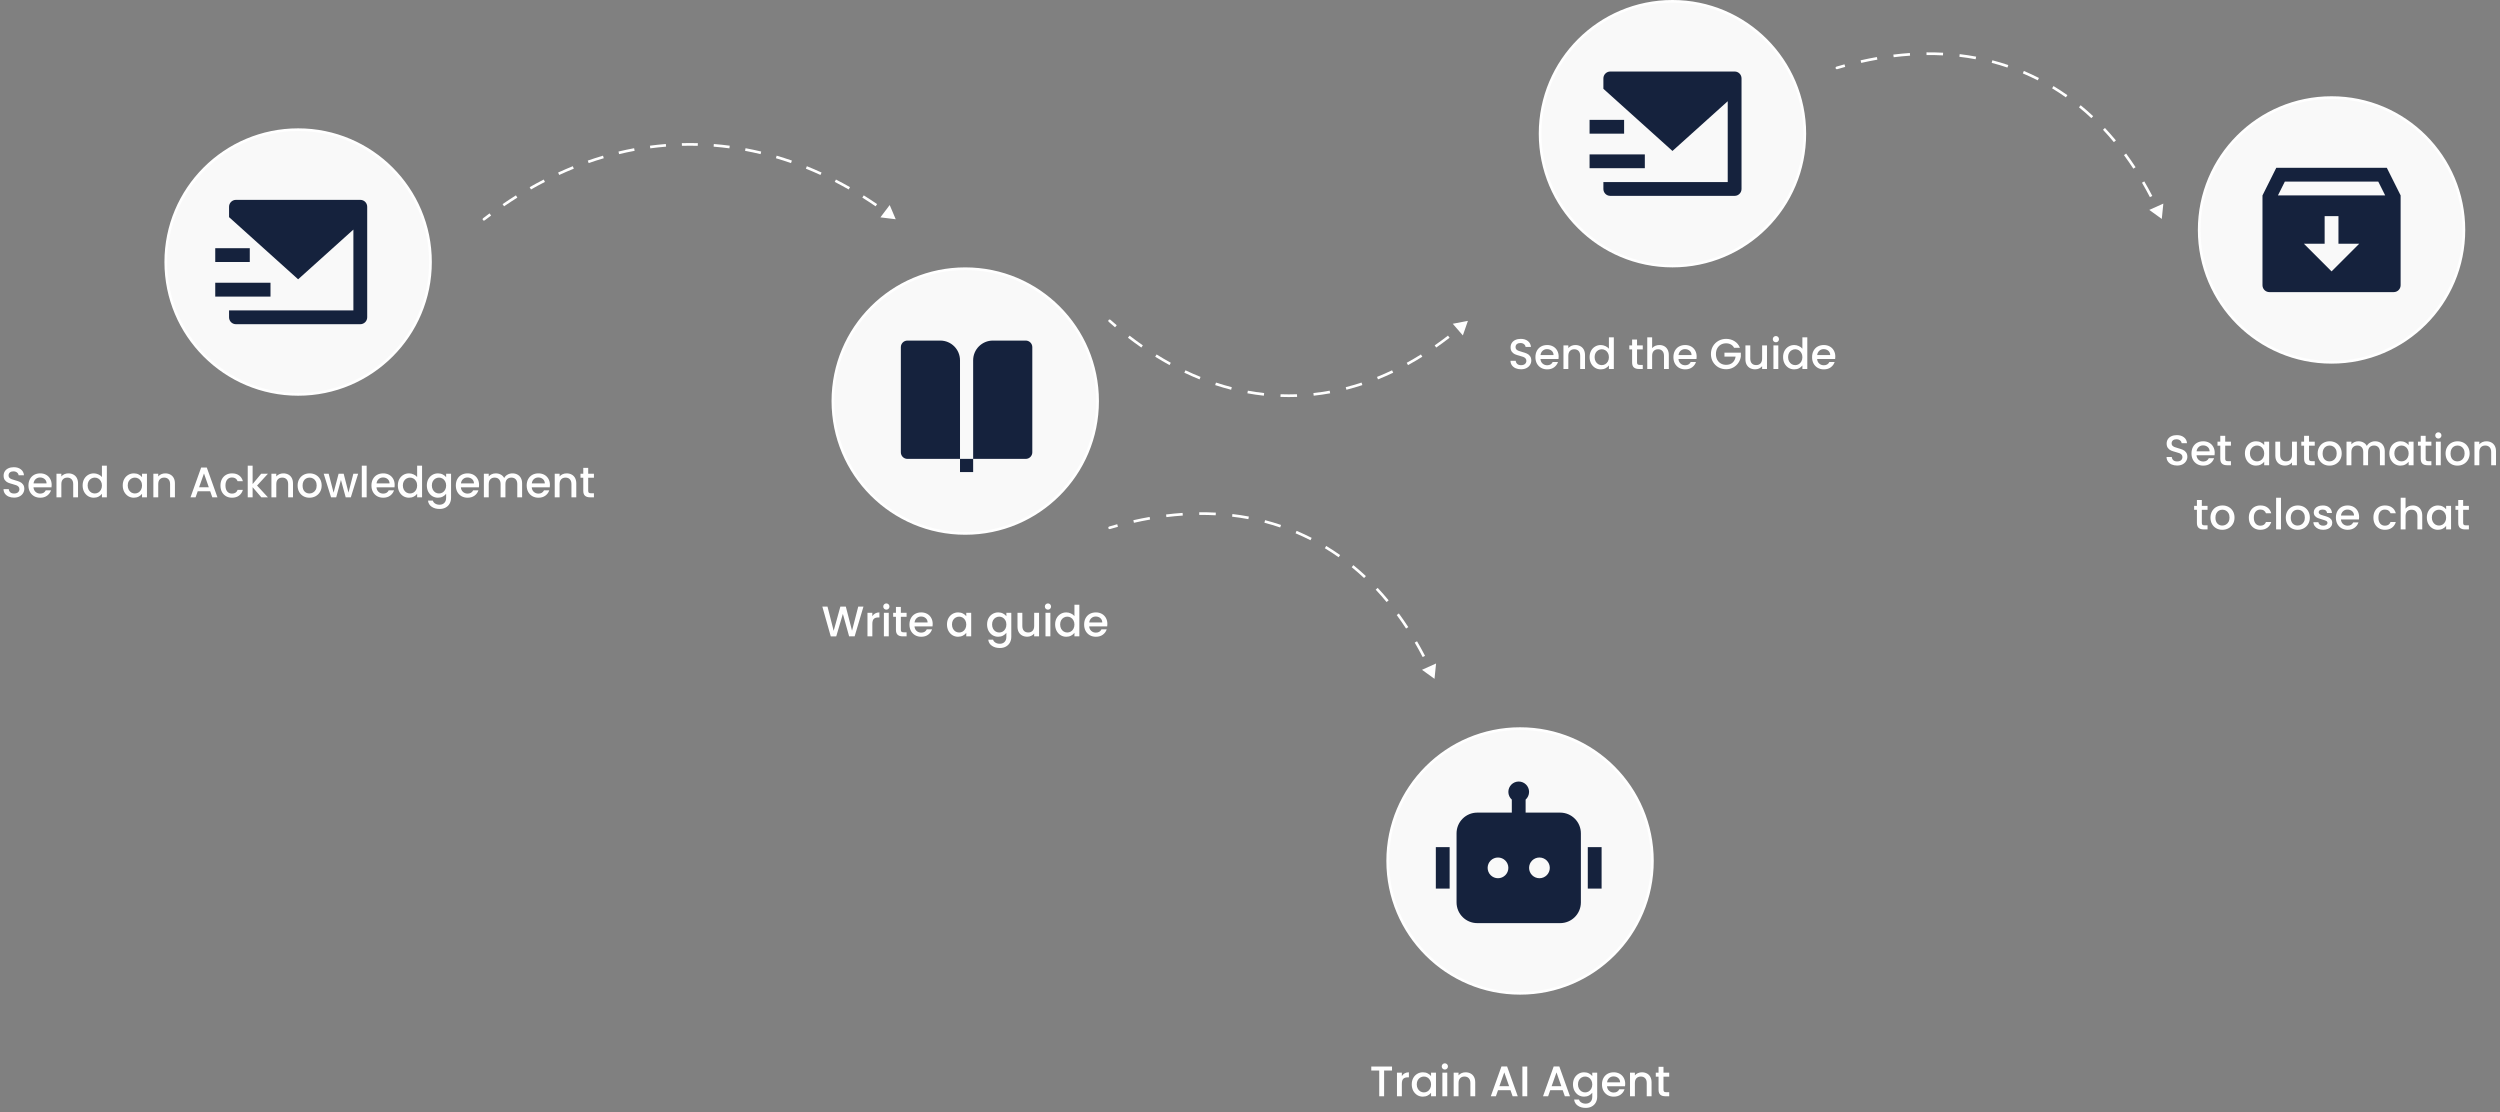 <svg width="935" height="416" viewBox="0 0 935 416" fill="none" xmlns="http://www.w3.org/2000/svg">
<rect x="0" y="0" width="935" height="416" fill="#808080" stroke="none"/>
<path d="M62 98C62 70.662 84.162 48.5 111.5 48.5C138.838 48.5 161 70.662 161 98C161 125.338 138.838 147.5 111.5 147.5C84.162 147.5 62 125.338 62 98Z" fill="white" fill-opacity="0.95" stroke="white"/>
<g clip-path="url(#clip0_639_531)">
<path d="M85.667 81.208V77.316C85.667 75.899 86.843 74.75 88.229 74.75H134.771C136.186 74.75 137.333 75.9 137.333 77.316V118.684C137.333 120.101 136.157 121.25 134.771 121.25H88.229C86.814 121.25 85.667 120.101 85.667 118.684V116.083H132.167V85.858L111.5 104.458L85.667 81.208ZM80.5 92.833H93.417V98H80.5V92.833ZM80.5 105.75H101.167V110.917H80.5V105.75Z" fill="#15223D"/>
</g>
<path d="M5.255 186.112C4.508 186.112 3.836 185.984 3.239 185.728C2.641 185.461 2.172 185.088 1.831 184.608C1.489 184.128 1.319 183.568 1.319 182.928H3.271C3.313 183.408 3.5 183.803 3.831 184.112C4.172 184.421 4.647 184.576 5.255 184.576C5.884 184.576 6.375 184.427 6.727 184.128C7.079 183.819 7.255 183.424 7.255 182.944C7.255 182.571 7.143 182.267 6.919 182.032C6.705 181.797 6.433 181.616 6.103 181.488C5.783 181.36 5.335 181.221 4.759 181.072C4.033 180.88 3.441 180.688 2.983 180.496C2.535 180.293 2.151 179.984 1.831 179.568C1.511 179.152 1.351 178.597 1.351 177.904C1.351 177.264 1.511 176.704 1.831 176.224C2.151 175.744 2.599 175.376 3.175 175.12C3.751 174.864 4.417 174.736 5.175 174.736C6.252 174.736 7.132 175.008 7.815 175.552C8.508 176.085 8.892 176.821 8.967 177.76H6.951C6.919 177.355 6.727 177.008 6.375 176.72C6.023 176.432 5.559 176.288 4.983 176.288C4.46 176.288 4.033 176.421 3.703 176.688C3.372 176.955 3.207 177.339 3.207 177.84C3.207 178.181 3.308 178.464 3.511 178.688C3.724 178.901 3.991 179.072 4.311 179.2C4.631 179.328 5.068 179.467 5.623 179.616C6.359 179.819 6.956 180.021 7.415 180.224C7.884 180.427 8.279 180.741 8.599 181.168C8.929 181.584 9.095 182.144 9.095 182.848C9.095 183.413 8.94 183.947 8.631 184.448C8.332 184.949 7.889 185.355 7.303 185.664C6.727 185.963 6.044 186.112 5.255 186.112ZM19.327 181.376C19.327 181.707 19.305 182.005 19.263 182.272H12.527C12.58 182.976 12.841 183.541 13.311 183.968C13.78 184.395 14.356 184.608 15.039 184.608C16.02 184.608 16.713 184.197 17.119 183.376H19.087C18.82 184.187 18.335 184.853 17.631 185.376C16.938 185.888 16.073 186.144 15.039 186.144C14.196 186.144 13.439 185.957 12.767 185.584C12.105 185.2 11.583 184.667 11.199 183.984C10.825 183.291 10.639 182.491 10.639 181.584C10.639 180.677 10.82 179.883 11.183 179.2C11.556 178.507 12.073 177.973 12.735 177.6C13.407 177.227 14.175 177.04 15.039 177.04C15.871 177.04 16.612 177.221 17.263 177.584C17.913 177.947 18.42 178.459 18.783 179.12C19.145 179.771 19.327 180.523 19.327 181.376ZM17.423 180.8C17.412 180.128 17.172 179.589 16.703 179.184C16.233 178.779 15.652 178.576 14.959 178.576C14.329 178.576 13.791 178.779 13.343 179.184C12.895 179.579 12.628 180.117 12.543 180.8H17.423ZM25.57 177.04C26.263 177.04 26.882 177.184 27.426 177.472C27.98 177.76 28.413 178.187 28.722 178.752C29.031 179.317 29.186 180 29.186 180.8V186H27.378V181.072C27.378 180.283 27.18 179.68 26.786 179.264C26.391 178.837 25.852 178.624 25.17 178.624C24.487 178.624 23.943 178.837 23.538 179.264C23.143 179.68 22.946 180.283 22.946 181.072V186H21.122V177.184H22.946V178.192C23.244 177.829 23.623 177.547 24.082 177.344C24.551 177.141 25.047 177.04 25.57 177.04ZM30.904 181.552C30.904 180.667 31.086 179.883 31.448 179.2C31.822 178.517 32.323 177.989 32.953 177.616C33.593 177.232 34.302 177.04 35.081 177.04C35.657 177.04 36.222 177.168 36.776 177.424C37.342 177.669 37.79 178 38.12 178.416V174.16H39.961V186H38.12V184.672C37.822 185.099 37.406 185.451 36.873 185.728C36.35 186.005 35.747 186.144 35.065 186.144C34.297 186.144 33.593 185.952 32.953 185.568C32.323 185.173 31.822 184.629 31.448 183.936C31.086 183.232 30.904 182.437 30.904 181.552ZM38.12 181.584C38.12 180.976 37.992 180.448 37.736 180C37.491 179.552 37.166 179.211 36.761 178.976C36.355 178.741 35.918 178.624 35.449 178.624C34.979 178.624 34.542 178.741 34.136 178.976C33.731 179.2 33.401 179.536 33.145 179.984C32.899 180.421 32.776 180.944 32.776 181.552C32.776 182.16 32.899 182.693 33.145 183.152C33.401 183.611 33.731 183.963 34.136 184.208C34.553 184.443 34.99 184.56 35.449 184.56C35.918 184.56 36.355 184.443 36.761 184.208C37.166 183.973 37.491 183.632 37.736 183.184C37.992 182.725 38.12 182.192 38.12 181.584ZM45.904 181.552C45.904 180.667 46.086 179.883 46.449 179.2C46.822 178.517 47.323 177.989 47.953 177.616C48.593 177.232 49.297 177.04 50.065 177.04C50.758 177.04 51.361 177.179 51.873 177.456C52.395 177.723 52.811 178.059 53.12 178.464V177.184H54.961V186H53.12V184.688C52.811 185.104 52.39 185.451 51.856 185.728C51.323 186.005 50.715 186.144 50.032 186.144C49.275 186.144 48.582 185.952 47.953 185.568C47.323 185.173 46.822 184.629 46.449 183.936C46.086 183.232 45.904 182.437 45.904 181.552ZM53.12 181.584C53.12 180.976 52.992 180.448 52.736 180C52.491 179.552 52.166 179.211 51.761 178.976C51.355 178.741 50.918 178.624 50.449 178.624C49.979 178.624 49.542 178.741 49.136 178.976C48.731 179.2 48.401 179.536 48.145 179.984C47.899 180.421 47.776 180.944 47.776 181.552C47.776 182.16 47.899 182.693 48.145 183.152C48.401 183.611 48.731 183.963 49.136 184.208C49.553 184.443 49.99 184.56 50.449 184.56C50.918 184.56 51.355 184.443 51.761 184.208C52.166 183.973 52.491 183.632 52.736 183.184C52.992 182.725 53.12 182.192 53.12 181.584ZM61.804 177.04C62.498 177.04 63.116 177.184 63.66 177.472C64.215 177.76 64.647 178.187 64.956 178.752C65.266 179.317 65.42 180 65.42 180.8V186H63.612V181.072C63.612 180.283 63.415 179.68 63.02 179.264C62.626 178.837 62.087 178.624 61.404 178.624C60.722 178.624 60.178 178.837 59.772 179.264C59.378 179.68 59.18 180.283 59.18 181.072V186H57.356V177.184H59.18V178.192C59.479 177.829 59.858 177.547 60.316 177.344C60.786 177.141 61.282 177.04 61.804 177.04ZM78.607 183.728H73.951L73.151 186H71.247L75.231 174.864H77.343L81.327 186H79.407L78.607 183.728ZM78.095 182.24L76.287 177.072L74.463 182.24H78.095ZM82.451 181.584C82.451 180.677 82.633 179.883 82.995 179.2C83.369 178.507 83.881 177.973 84.531 177.6C85.182 177.227 85.929 177.04 86.771 177.04C87.838 177.04 88.718 177.296 89.411 177.808C90.115 178.309 90.59 179.029 90.835 179.968H88.867C88.707 179.531 88.451 179.189 88.099 178.944C87.747 178.699 87.305 178.576 86.771 178.576C86.025 178.576 85.427 178.843 84.979 179.376C84.542 179.899 84.323 180.635 84.323 181.584C84.323 182.533 84.542 183.275 84.979 183.808C85.427 184.341 86.025 184.608 86.771 184.608C87.827 184.608 88.526 184.144 88.867 183.216H90.835C90.579 184.112 90.099 184.827 89.395 185.36C88.691 185.883 87.817 186.144 86.771 186.144C85.929 186.144 85.182 185.957 84.531 185.584C83.881 185.2 83.369 184.667 82.995 183.984C82.633 183.291 82.451 182.491 82.451 181.584ZM96.141 181.6L100.205 186H97.741L94.477 182.208V186H92.653V174.16H94.477V181.04L97.677 177.184H100.205L96.141 181.6ZM105.961 177.04C106.654 177.04 107.273 177.184 107.817 177.472C108.371 177.76 108.803 178.187 109.113 178.752C109.422 179.317 109.577 180 109.577 180.8V186H107.769V181.072C107.769 180.283 107.571 179.68 107.177 179.264C106.782 178.837 106.243 178.624 105.561 178.624C104.878 178.624 104.334 178.837 103.929 179.264C103.534 179.68 103.337 180.283 103.337 181.072V186H101.513V177.184H103.337V178.192C103.635 177.829 104.014 177.547 104.473 177.344C104.942 177.141 105.438 177.04 105.961 177.04ZM115.727 186.144C114.895 186.144 114.143 185.957 113.471 185.584C112.799 185.2 112.271 184.667 111.887 183.984C111.503 183.291 111.311 182.491 111.311 181.584C111.311 180.688 111.508 179.893 111.903 179.2C112.298 178.507 112.836 177.973 113.519 177.6C114.202 177.227 114.964 177.04 115.807 177.04C116.65 177.04 117.412 177.227 118.095 177.6C118.778 177.973 119.316 178.507 119.711 179.2C120.106 179.893 120.303 180.688 120.303 181.584C120.303 182.48 120.1 183.275 119.695 183.968C119.29 184.661 118.735 185.2 118.031 185.584C117.338 185.957 116.57 186.144 115.727 186.144ZM115.727 184.56C116.196 184.56 116.634 184.448 117.039 184.224C117.455 184 117.791 183.664 118.047 183.216C118.303 182.768 118.431 182.224 118.431 181.584C118.431 180.944 118.308 180.405 118.063 179.968C117.818 179.52 117.492 179.184 117.087 178.96C116.682 178.736 116.244 178.624 115.775 178.624C115.306 178.624 114.868 178.736 114.463 178.96C114.068 179.184 113.754 179.52 113.519 179.968C113.284 180.405 113.167 180.944 113.167 181.584C113.167 182.533 113.407 183.269 113.887 183.792C114.378 184.304 114.991 184.56 115.727 184.56ZM133.946 177.184L131.21 186H129.29L127.514 179.488L125.738 186H123.818L121.066 177.184H122.922L124.762 184.272L126.634 177.184H128.538L130.33 184.24L132.154 177.184H133.946ZM137.133 174.16V186H135.309V174.16H137.133ZM147.608 181.376C147.608 181.707 147.587 182.005 147.544 182.272H140.808C140.861 182.976 141.123 183.541 141.592 183.968C142.061 184.395 142.637 184.608 143.32 184.608C144.301 184.608 144.995 184.197 145.4 183.376H147.368C147.101 184.187 146.616 184.853 145.912 185.376C145.219 185.888 144.355 186.144 143.32 186.144C142.477 186.144 141.72 185.957 141.048 185.584C140.387 185.2 139.864 184.667 139.48 183.984C139.107 183.291 138.92 182.491 138.92 181.584C138.92 180.677 139.101 179.883 139.464 179.2C139.837 178.507 140.355 177.973 141.016 177.6C141.688 177.227 142.456 177.04 143.32 177.04C144.152 177.04 144.893 177.221 145.544 177.584C146.195 177.947 146.701 178.459 147.064 179.12C147.427 179.771 147.608 180.523 147.608 181.376ZM145.704 180.8C145.693 180.128 145.453 179.589 144.984 179.184C144.515 178.779 143.933 178.576 143.24 178.576C142.611 178.576 142.072 178.779 141.624 179.184C141.176 179.579 140.909 180.117 140.824 180.8H145.704ZM148.795 181.552C148.795 180.667 148.976 179.883 149.339 179.2C149.712 178.517 150.214 177.989 150.843 177.616C151.483 177.232 152.192 177.04 152.971 177.04C153.547 177.04 154.112 177.168 154.667 177.424C155.232 177.669 155.68 178 156.011 178.416V174.16H157.851V186H156.011V184.672C155.712 185.099 155.296 185.451 154.763 185.728C154.24 186.005 153.638 186.144 152.955 186.144C152.187 186.144 151.483 185.952 150.843 185.568C150.214 185.173 149.712 184.629 149.339 183.936C148.976 183.232 148.795 182.437 148.795 181.552ZM156.011 181.584C156.011 180.976 155.883 180.448 155.627 180C155.382 179.552 155.056 179.211 154.651 178.976C154.246 178.741 153.808 178.624 153.339 178.624C152.87 178.624 152.432 178.741 152.027 178.976C151.622 179.2 151.291 179.536 151.035 179.984C150.79 180.421 150.667 180.944 150.667 181.552C150.667 182.16 150.79 182.693 151.035 183.152C151.291 183.611 151.622 183.963 152.027 184.208C152.443 184.443 152.88 184.56 153.339 184.56C153.808 184.56 154.246 184.443 154.651 184.208C155.056 183.973 155.382 183.632 155.627 183.184C155.883 182.725 156.011 182.192 156.011 181.584ZM163.799 177.04C164.482 177.04 165.084 177.179 165.607 177.456C166.14 177.723 166.556 178.059 166.855 178.464V177.184H168.695V186.144C168.695 186.955 168.524 187.675 168.183 188.304C167.842 188.944 167.346 189.445 166.695 189.808C166.055 190.171 165.287 190.352 164.391 190.352C163.196 190.352 162.204 190.069 161.415 189.504C160.626 188.949 160.178 188.192 160.071 187.232H161.879C162.018 187.691 162.311 188.059 162.759 188.336C163.218 188.624 163.762 188.768 164.391 188.768C165.127 188.768 165.719 188.544 166.167 188.096C166.626 187.648 166.855 186.997 166.855 186.144V184.672C166.546 185.088 166.124 185.44 165.591 185.728C165.068 186.005 164.471 186.144 163.799 186.144C163.031 186.144 162.327 185.952 161.687 185.568C161.058 185.173 160.556 184.629 160.183 183.936C159.82 183.232 159.639 182.437 159.639 181.552C159.639 180.667 159.82 179.883 160.183 179.2C160.556 178.517 161.058 177.989 161.687 177.616C162.327 177.232 163.031 177.04 163.799 177.04ZM166.855 181.584C166.855 180.976 166.727 180.448 166.471 180C166.226 179.552 165.9 179.211 165.495 178.976C165.09 178.741 164.652 178.624 164.183 178.624C163.714 178.624 163.276 178.741 162.871 178.976C162.466 179.2 162.135 179.536 161.879 179.984C161.634 180.421 161.511 180.944 161.511 181.552C161.511 182.16 161.634 182.693 161.879 183.152C162.135 183.611 162.466 183.963 162.871 184.208C163.287 184.443 163.724 184.56 164.183 184.56C164.652 184.56 165.09 184.443 165.495 184.208C165.9 183.973 166.226 183.632 166.471 183.184C166.727 182.725 166.855 182.192 166.855 181.584ZM179.171 181.376C179.171 181.707 179.149 182.005 179.107 182.272H172.371C172.424 182.976 172.685 183.541 173.155 183.968C173.624 184.395 174.2 184.608 174.883 184.608C175.864 184.608 176.557 184.197 176.963 183.376H178.931C178.664 184.187 178.179 184.853 177.475 185.376C176.781 185.888 175.917 186.144 174.883 186.144C174.04 186.144 173.283 185.957 172.611 185.584C171.949 185.2 171.427 184.667 171.043 183.984C170.669 183.291 170.483 182.491 170.483 181.584C170.483 180.677 170.664 179.883 171.027 179.2C171.4 178.507 171.917 177.973 172.579 177.6C173.251 177.227 174.019 177.04 174.883 177.04C175.715 177.04 176.456 177.221 177.107 177.584C177.757 177.947 178.264 178.459 178.627 179.12C178.989 179.771 179.171 180.523 179.171 181.376ZM177.267 180.8C177.256 180.128 177.016 179.589 176.547 179.184C176.077 178.779 175.496 178.576 174.803 178.576C174.173 178.576 173.635 178.779 173.187 179.184C172.739 179.579 172.472 180.117 172.387 180.8H177.267ZM191.638 177.04C192.331 177.04 192.95 177.184 193.494 177.472C194.048 177.76 194.48 178.187 194.79 178.752C195.11 179.317 195.27 180 195.27 180.8V186H193.462V181.072C193.462 180.283 193.264 179.68 192.87 179.264C192.475 178.837 191.936 178.624 191.254 178.624C190.571 178.624 190.027 178.837 189.622 179.264C189.227 179.68 189.03 180.283 189.03 181.072V186H187.222V181.072C187.222 180.283 187.024 179.68 186.63 179.264C186.235 178.837 185.696 178.624 185.014 178.624C184.331 178.624 183.787 178.837 183.382 179.264C182.987 179.68 182.79 180.283 182.79 181.072V186H180.966V177.184H182.79V178.192C183.088 177.829 183.467 177.547 183.926 177.344C184.384 177.141 184.875 177.04 185.398 177.04C186.102 177.04 186.731 177.189 187.286 177.488C187.84 177.787 188.267 178.219 188.566 178.784C188.832 178.251 189.248 177.829 189.814 177.52C190.379 177.2 190.987 177.04 191.638 177.04ZM205.671 181.376C205.671 181.707 205.649 182.005 205.607 182.272H198.871C198.924 182.976 199.185 183.541 199.655 183.968C200.124 184.395 200.7 184.608 201.383 184.608C202.364 184.608 203.057 184.197 203.463 183.376H205.431C205.164 184.187 204.679 184.853 203.975 185.376C203.281 185.888 202.417 186.144 201.383 186.144C200.54 186.144 199.783 185.957 199.111 185.584C198.449 185.2 197.927 184.667 197.543 183.984C197.169 183.291 196.983 182.491 196.983 181.584C196.983 180.677 197.164 179.883 197.527 179.2C197.9 178.507 198.417 177.973 199.079 177.6C199.751 177.227 200.519 177.04 201.383 177.04C202.215 177.04 202.956 177.221 203.607 177.584C204.257 177.947 204.764 178.459 205.127 179.12C205.489 179.771 205.671 180.523 205.671 181.376ZM203.767 180.8C203.756 180.128 203.516 179.589 203.047 179.184C202.577 178.779 201.996 178.576 201.303 178.576C200.673 178.576 200.135 178.779 199.687 179.184C199.239 179.579 198.972 180.117 198.887 180.8H203.767ZM211.914 177.04C212.607 177.04 213.226 177.184 213.77 177.472C214.324 177.76 214.756 178.187 215.066 178.752C215.375 179.317 215.53 180 215.53 180.8V186H213.722V181.072C213.722 180.283 213.524 179.68 213.13 179.264C212.735 178.837 212.196 178.624 211.514 178.624C210.831 178.624 210.287 178.837 209.882 179.264C209.487 179.68 209.29 180.283 209.29 181.072V186H207.466V177.184H209.29V178.192C209.588 177.829 209.967 177.547 210.426 177.344C210.895 177.141 211.391 177.04 211.914 177.04ZM219.984 178.672V183.552C219.984 183.883 220.059 184.123 220.208 184.272C220.368 184.411 220.635 184.48 221.008 184.48H222.128V186H220.688C219.867 186 219.238 185.808 218.8 185.424C218.363 185.04 218.144 184.416 218.144 183.552V178.672H217.104V177.184H218.144V174.992H219.984V177.184H222.128V178.672H219.984Z" fill="white"/>
<path d="M519 322C519 294.662 541.162 272.5 568.5 272.5C595.838 272.5 618 294.662 618 322C618 349.338 595.838 371.5 568.5 371.5C541.162 371.5 519 349.338 519 322Z" fill="white" fill-opacity="0.95" stroke="white"/>
<g clip-path="url(#clip1_639_531)">
<path d="M571.875 296.167C571.875 297.314 571.376 298.345 570.583 299.055V303.917H583.5C587.78 303.917 591.25 307.386 591.25 311.667V337.5C591.25 341.78 587.78 345.25 583.5 345.25H552.5C548.22 345.25 544.75 341.78 544.75 337.5V311.667C544.75 307.386 548.22 303.917 552.5 303.917H565.417V299.055C564.624 298.345 564.125 297.314 564.125 296.167C564.125 294.026 565.86 292.292 568 292.292C570.14 292.292 571.875 294.026 571.875 296.167ZM537 316.833H542.167V332.333H537V316.833ZM599 316.833H593.833V332.333H599V316.833ZM560.25 328.458C562.39 328.458 564.125 326.723 564.125 324.583C564.125 322.443 562.39 320.708 560.25 320.708C558.11 320.708 556.375 322.443 556.375 324.583C556.375 326.723 558.11 328.458 560.25 328.458ZM579.625 324.583C579.625 322.443 577.89 320.708 575.75 320.708C573.61 320.708 571.875 322.443 571.875 324.583C571.875 326.723 573.61 328.458 575.75 328.458C577.89 328.458 579.625 326.723 579.625 324.583Z" fill="#15223D"/>
</g>
<path d="M520.618 398.88V400.368H517.658V410H515.834V400.368H512.858V398.88H520.618ZM524.29 402.464C524.556 402.016 524.908 401.669 525.346 401.424C525.794 401.168 526.322 401.04 526.93 401.04V402.928H526.466C525.751 402.928 525.207 403.109 524.834 403.472C524.471 403.835 524.29 404.464 524.29 405.36V410H522.466V401.184H524.29V402.464ZM527.998 405.552C527.998 404.667 528.18 403.883 528.542 403.2C528.916 402.517 529.417 401.989 530.046 401.616C530.686 401.232 531.39 401.04 532.158 401.04C532.852 401.04 533.454 401.179 533.966 401.456C534.489 401.723 534.905 402.059 535.214 402.464V401.184H537.054V410H535.214V408.688C534.905 409.104 534.484 409.451 533.95 409.728C533.417 410.005 532.809 410.144 532.126 410.144C531.369 410.144 530.676 409.952 530.046 409.568C529.417 409.173 528.916 408.629 528.542 407.936C528.18 407.232 527.998 406.437 527.998 405.552ZM535.214 405.584C535.214 404.976 535.086 404.448 534.83 404C534.585 403.552 534.26 403.211 533.854 402.976C533.449 402.741 533.012 402.624 532.542 402.624C532.073 402.624 531.636 402.741 531.23 402.976C530.825 403.2 530.494 403.536 530.238 403.984C529.993 404.421 529.87 404.944 529.87 405.552C529.87 406.16 529.993 406.693 530.238 407.152C530.494 407.611 530.825 407.963 531.23 408.208C531.646 408.443 532.084 408.56 532.542 408.56C533.012 408.56 533.449 408.443 533.854 408.208C534.26 407.973 534.585 407.632 534.83 407.184C535.086 406.725 535.214 406.192 535.214 405.584ZM540.378 400.016C540.047 400.016 539.77 399.904 539.546 399.68C539.322 399.456 539.21 399.179 539.21 398.848C539.21 398.517 539.322 398.24 539.546 398.016C539.77 397.792 540.047 397.68 540.378 397.68C540.698 397.68 540.97 397.792 541.194 398.016C541.418 398.24 541.53 398.517 541.53 398.848C541.53 399.179 541.418 399.456 541.194 399.68C540.97 399.904 540.698 400.016 540.378 400.016ZM541.274 401.184V410H539.45V401.184H541.274ZM548.117 401.04C548.81 401.04 549.429 401.184 549.973 401.472C550.527 401.76 550.959 402.187 551.269 402.752C551.578 403.317 551.733 404 551.733 404.8V410H549.925V405.072C549.925 404.283 549.727 403.68 549.333 403.264C548.938 402.837 548.399 402.624 547.717 402.624C547.034 402.624 546.49 402.837 546.085 403.264C545.69 403.68 545.493 404.283 545.493 405.072V410H543.669V401.184H545.493V402.192C545.791 401.829 546.17 401.547 546.629 401.344C547.098 401.141 547.594 401.04 548.117 401.04ZM564.92 407.728H560.264L559.464 410H557.56L561.544 398.864H563.656L567.64 410H565.72L564.92 407.728ZM564.408 406.24L562.6 401.072L560.776 406.24H564.408ZM571.196 398.88V410H569.372V398.88H571.196ZM584.451 407.728H579.795L578.995 410H577.091L581.075 398.864H583.187L587.171 410H585.251L584.451 407.728ZM583.939 406.24L582.131 401.072L580.307 406.24H583.939ZM592.455 401.04C593.138 401.04 593.74 401.179 594.263 401.456C594.796 401.723 595.212 402.059 595.511 402.464V401.184H597.351V410.144C597.351 410.955 597.18 411.675 596.839 412.304C596.498 412.944 596.002 413.445 595.351 413.808C594.711 414.171 593.943 414.352 593.047 414.352C591.852 414.352 590.86 414.069 590.071 413.504C589.282 412.949 588.834 412.192 588.727 411.232H590.535C590.674 411.691 590.967 412.059 591.415 412.336C591.874 412.624 592.418 412.768 593.047 412.768C593.783 412.768 594.375 412.544 594.823 412.096C595.282 411.648 595.511 410.997 595.511 410.144V408.672C595.202 409.088 594.78 409.44 594.247 409.728C593.724 410.005 593.127 410.144 592.455 410.144C591.687 410.144 590.983 409.952 590.343 409.568C589.714 409.173 589.212 408.629 588.839 407.936C588.476 407.232 588.295 406.437 588.295 405.552C588.295 404.667 588.476 403.883 588.839 403.2C589.212 402.517 589.714 401.989 590.343 401.616C590.983 401.232 591.687 401.04 592.455 401.04ZM595.511 405.584C595.511 404.976 595.383 404.448 595.127 404C594.882 403.552 594.556 403.211 594.151 402.976C593.746 402.741 593.308 402.624 592.839 402.624C592.37 402.624 591.932 402.741 591.527 402.976C591.122 403.2 590.791 403.536 590.535 403.984C590.29 404.421 590.167 404.944 590.167 405.552C590.167 406.16 590.29 406.693 590.535 407.152C590.791 407.611 591.122 407.963 591.527 408.208C591.943 408.443 592.38 408.56 592.839 408.56C593.308 408.56 593.746 408.443 594.151 408.208C594.556 407.973 594.882 407.632 595.127 407.184C595.383 406.725 595.511 406.192 595.511 405.584ZM607.827 405.376C607.827 405.707 607.806 406.005 607.763 406.272H601.027C601.08 406.976 601.342 407.541 601.811 407.968C602.28 408.395 602.856 408.608 603.539 408.608C604.52 408.608 605.214 408.197 605.619 407.376H607.587C607.32 408.187 606.835 408.853 606.131 409.376C605.438 409.888 604.574 410.144 603.539 410.144C602.696 410.144 601.939 409.957 601.267 409.584C600.606 409.2 600.083 408.667 599.699 407.984C599.326 407.291 599.139 406.491 599.139 405.584C599.139 404.677 599.32 403.883 599.683 403.2C600.056 402.507 600.574 401.973 601.235 401.6C601.907 401.227 602.675 401.04 603.539 401.04C604.371 401.04 605.112 401.221 605.763 401.584C606.414 401.947 606.92 402.459 607.283 403.12C607.646 403.771 607.827 404.523 607.827 405.376ZM605.923 404.8C605.912 404.128 605.672 403.589 605.203 403.184C604.734 402.779 604.152 402.576 603.459 402.576C602.83 402.576 602.291 402.779 601.843 403.184C601.395 403.579 601.128 404.117 601.043 404.8H605.923ZM614.07 401.04C614.763 401.04 615.382 401.184 615.926 401.472C616.481 401.76 616.913 402.187 617.222 402.752C617.531 403.317 617.686 404 617.686 404.8V410H615.878V405.072C615.878 404.283 615.681 403.68 615.286 403.264C614.891 402.837 614.353 402.624 613.67 402.624C612.987 402.624 612.443 402.837 612.038 403.264C611.643 403.68 611.446 404.283 611.446 405.072V410H609.622V401.184H611.446V402.192C611.745 401.829 612.123 401.547 612.582 401.344C613.051 401.141 613.547 401.04 614.07 401.04ZM622.141 402.672V407.552C622.141 407.883 622.215 408.123 622.365 408.272C622.525 408.411 622.791 408.48 623.165 408.48H624.285V410H622.845C622.023 410 621.394 409.808 620.957 409.424C620.519 409.04 620.301 408.416 620.301 407.552V402.672H619.261V401.184H620.301V398.992H622.141V401.184H624.285V402.672H622.141Z" fill="white"/>
<path d="M822.5 86C822.5 58.662 844.662 36.5 872 36.5C899.338 36.5 921.5 58.662 921.5 86C921.5 113.338 899.338 135.5 872 135.5C844.662 135.5 822.5 113.338 822.5 86Z" fill="white" fill-opacity="0.95" stroke="white"/>
<path d="M851.333 62.75H892.667L897.833 73.083V106.667C897.833 108.093 896.677 109.25 895.25 109.25H848.75C847.323 109.25 846.167 108.093 846.167 106.667V73.093L851.333 62.75ZM874.583 91.167V80.833H869.417V91.167H861.667L872 101.5L882.333 91.167H874.583ZM892.057 73.083L889.473 67.917H854.528L851.947 73.083H892.057Z" fill="#15223D"/>
<path d="M814.231 174.112C813.485 174.112 812.813 173.984 812.215 173.728C811.618 173.461 811.149 173.088 810.807 172.608C810.466 172.128 810.295 171.568 810.295 170.928H812.247C812.29 171.408 812.477 171.803 812.807 172.112C813.149 172.421 813.623 172.576 814.231 172.576C814.861 172.576 815.351 172.427 815.703 172.128C816.055 171.819 816.231 171.424 816.231 170.944C816.231 170.571 816.119 170.267 815.895 170.032C815.682 169.797 815.41 169.616 815.079 169.488C814.759 169.36 814.311 169.221 813.735 169.072C813.01 168.88 812.418 168.688 811.959 168.496C811.511 168.293 811.127 167.984 810.807 167.568C810.487 167.152 810.327 166.597 810.327 165.904C810.327 165.264 810.487 164.704 810.807 164.224C811.127 163.744 811.575 163.376 812.151 163.12C812.727 162.864 813.394 162.736 814.151 162.736C815.229 162.736 816.109 163.008 816.791 163.552C817.485 164.085 817.869 164.821 817.943 165.76H815.927C815.895 165.355 815.703 165.008 815.351 164.72C814.999 164.432 814.535 164.288 813.959 164.288C813.437 164.288 813.01 164.421 812.679 164.688C812.349 164.955 812.183 165.339 812.183 165.84C812.183 166.181 812.285 166.464 812.487 166.688C812.701 166.901 812.967 167.072 813.287 167.2C813.607 167.328 814.045 167.467 814.599 167.616C815.335 167.819 815.933 168.021 816.391 168.224C816.861 168.427 817.255 168.741 817.575 169.168C817.906 169.584 818.071 170.144 818.071 170.848C818.071 171.413 817.917 171.947 817.607 172.448C817.309 172.949 816.866 173.355 816.279 173.664C815.703 173.963 815.021 174.112 814.231 174.112ZM828.303 169.376C828.303 169.707 828.282 170.005 828.239 170.272H821.503C821.557 170.976 821.818 171.541 822.287 171.968C822.757 172.395 823.333 172.608 824.015 172.608C824.997 172.608 825.69 172.197 826.095 171.376H828.063C827.797 172.187 827.311 172.853 826.607 173.376C825.914 173.888 825.05 174.144 824.015 174.144C823.173 174.144 822.415 173.957 821.743 173.584C821.082 173.2 820.559 172.667 820.175 171.984C819.802 171.291 819.615 170.491 819.615 169.584C819.615 168.677 819.797 167.883 820.159 167.2C820.533 166.507 821.05 165.973 821.711 165.6C822.383 165.227 823.151 165.04 824.015 165.04C824.847 165.04 825.589 165.221 826.239 165.584C826.89 165.947 827.397 166.459 827.759 167.12C828.122 167.771 828.303 168.523 828.303 169.376ZM826.399 168.8C826.389 168.128 826.149 167.589 825.679 167.184C825.21 166.779 824.629 166.576 823.935 166.576C823.306 166.576 822.767 166.779 822.319 167.184C821.871 167.579 821.605 168.117 821.519 168.8H826.399ZM832.226 166.672V171.552C832.226 171.883 832.301 172.123 832.45 172.272C832.61 172.411 832.877 172.48 833.25 172.48H834.37V174H832.93C832.109 174 831.48 173.808 831.042 173.424C830.605 173.04 830.386 172.416 830.386 171.552V166.672H829.346V165.184H830.386V162.992H832.226V165.184H834.37V166.672H832.226ZM839.6 169.552C839.6 168.667 839.781 167.883 840.144 167.2C840.517 166.517 841.018 165.989 841.648 165.616C842.288 165.232 842.992 165.04 843.76 165.04C844.453 165.04 845.056 165.179 845.568 165.456C846.09 165.723 846.506 166.059 846.816 166.464V165.184H848.656V174H846.816V172.688C846.506 173.104 846.085 173.451 845.552 173.728C845.018 174.005 844.41 174.144 843.728 174.144C842.97 174.144 842.277 173.952 841.648 173.568C841.018 173.173 840.517 172.629 840.144 171.936C839.781 171.232 839.6 170.437 839.6 169.552ZM846.816 169.584C846.816 168.976 846.688 168.448 846.432 168C846.186 167.552 845.861 167.211 845.456 166.976C845.05 166.741 844.613 166.624 844.144 166.624C843.674 166.624 843.237 166.741 842.832 166.976C842.426 167.2 842.096 167.536 841.84 167.984C841.594 168.421 841.472 168.944 841.472 169.552C841.472 170.16 841.594 170.693 841.84 171.152C842.096 171.611 842.426 171.963 842.832 172.208C843.248 172.443 843.685 172.56 844.144 172.56C844.613 172.56 845.05 172.443 845.456 172.208C845.861 171.973 846.186 171.632 846.432 171.184C846.688 170.725 846.816 170.192 846.816 169.584ZM859.036 165.184V174H857.212V172.96C856.924 173.323 856.545 173.611 856.076 173.824C855.617 174.027 855.126 174.128 854.604 174.128C853.91 174.128 853.286 173.984 852.732 173.696C852.188 173.408 851.756 172.981 851.436 172.416C851.126 171.851 850.972 171.168 850.972 170.368V165.184H852.78V170.096C852.78 170.885 852.977 171.493 853.372 171.92C853.766 172.336 854.305 172.544 854.988 172.544C855.67 172.544 856.209 172.336 856.604 171.92C857.009 171.493 857.212 170.885 857.212 170.096V165.184H859.036ZM863.57 166.672V171.552C863.57 171.883 863.645 172.123 863.794 172.272C863.954 172.411 864.221 172.48 864.594 172.48H865.714V174H864.274C863.453 174 862.824 173.808 862.386 173.424C861.949 173.04 861.73 172.416 861.73 171.552V166.672H860.69V165.184H861.73V162.992H863.57V165.184H865.714V166.672H863.57ZM871.219 174.144C870.387 174.144 869.635 173.957 868.963 173.584C868.291 173.2 867.763 172.667 867.379 171.984C866.995 171.291 866.803 170.491 866.803 169.584C866.803 168.688 867.001 167.893 867.395 167.2C867.79 166.507 868.329 165.973 869.011 165.6C869.694 165.227 870.457 165.04 871.299 165.04C872.142 165.04 872.905 165.227 873.587 165.6C874.27 165.973 874.809 166.507 875.203 167.2C875.598 167.893 875.795 168.688 875.795 169.584C875.795 170.48 875.593 171.275 875.187 171.968C874.782 172.661 874.227 173.2 873.523 173.584C872.83 173.957 872.062 174.144 871.219 174.144ZM871.219 172.56C871.689 172.56 872.126 172.448 872.531 172.224C872.947 172 873.283 171.664 873.539 171.216C873.795 170.768 873.923 170.224 873.923 169.584C873.923 168.944 873.801 168.405 873.555 167.968C873.31 167.52 872.985 167.184 872.579 166.96C872.174 166.736 871.737 166.624 871.267 166.624C870.798 166.624 870.361 166.736 869.955 166.96C869.561 167.184 869.246 167.52 869.011 167.968C868.777 168.405 868.659 168.944 868.659 169.584C868.659 170.533 868.899 171.269 869.379 171.792C869.87 172.304 870.483 172.56 871.219 172.56ZM888.27 165.04C888.964 165.04 889.582 165.184 890.126 165.472C890.681 165.76 891.113 166.187 891.422 166.752C891.742 167.317 891.902 168 891.902 168.8V174H890.094V169.072C890.094 168.283 889.897 167.68 889.502 167.264C889.108 166.837 888.569 166.624 887.886 166.624C887.204 166.624 886.66 166.837 886.254 167.264C885.86 167.68 885.662 168.283 885.662 169.072V174H883.854V169.072C883.854 168.283 883.657 167.68 883.262 167.264C882.868 166.837 882.329 166.624 881.646 166.624C880.964 166.624 880.42 166.837 880.014 167.264C879.62 167.68 879.422 168.283 879.422 169.072V174H877.598V165.184H879.422V166.192C879.721 165.829 880.1 165.547 880.558 165.344C881.017 165.141 881.508 165.04 882.03 165.04C882.734 165.04 883.364 165.189 883.918 165.488C884.473 165.787 884.9 166.219 885.198 166.784C885.465 166.251 885.881 165.829 886.446 165.52C887.012 165.2 887.62 165.04 888.27 165.04ZM893.615 169.552C893.615 168.667 893.797 167.883 894.159 167.2C894.533 166.517 895.034 165.989 895.663 165.616C896.303 165.232 897.007 165.04 897.775 165.04C898.469 165.04 899.071 165.179 899.583 165.456C900.106 165.723 900.522 166.059 900.831 166.464V165.184H902.671V174H900.831V172.688C900.522 173.104 900.101 173.451 899.567 173.728C899.034 174.005 898.426 174.144 897.743 174.144C896.986 174.144 896.293 173.952 895.663 173.568C895.034 173.173 894.533 172.629 894.159 171.936C893.797 171.232 893.615 170.437 893.615 169.552ZM900.831 169.584C900.831 168.976 900.703 168.448 900.447 168C900.202 167.552 899.877 167.211 899.471 166.976C899.066 166.741 898.629 166.624 898.159 166.624C897.69 166.624 897.253 166.741 896.847 166.976C896.442 167.2 896.111 167.536 895.855 167.984C895.61 168.421 895.487 168.944 895.487 169.552C895.487 170.16 895.61 170.693 895.855 171.152C896.111 171.611 896.442 171.963 896.847 172.208C897.263 172.443 897.701 172.56 898.159 172.56C898.629 172.56 899.066 172.443 899.471 172.208C899.877 171.973 900.202 171.632 900.447 171.184C900.703 170.725 900.831 170.192 900.831 169.584ZM907.195 166.672V171.552C907.195 171.883 907.27 172.123 907.419 172.272C907.579 172.411 907.846 172.48 908.219 172.48H909.339V174H907.899C907.078 174 906.449 173.808 906.011 173.424C905.574 173.04 905.355 172.416 905.355 171.552V166.672H904.315V165.184H905.355V162.992H907.195V165.184H909.339V166.672H907.195ZM911.948 164.016C911.618 164.016 911.34 163.904 911.116 163.68C910.892 163.456 910.78 163.179 910.78 162.848C910.78 162.517 910.892 162.24 911.116 162.016C911.34 161.792 911.618 161.68 911.948 161.68C912.268 161.68 912.54 161.792 912.764 162.016C912.988 162.24 913.1 162.517 913.1 162.848C913.1 163.179 912.988 163.456 912.764 163.68C912.54 163.904 912.268 164.016 911.948 164.016ZM912.844 165.184V174H911.02V165.184H912.844ZM919.063 174.144C918.231 174.144 917.479 173.957 916.807 173.584C916.135 173.2 915.607 172.667 915.223 171.984C914.839 171.291 914.647 170.491 914.647 169.584C914.647 168.688 914.844 167.893 915.239 167.2C915.634 166.507 916.172 165.973 916.855 165.6C917.538 165.227 918.3 165.04 919.143 165.04C919.986 165.04 920.748 165.227 921.431 165.6C922.114 165.973 922.652 166.507 923.047 167.2C923.442 167.893 923.639 168.688 923.639 169.584C923.639 170.48 923.436 171.275 923.031 171.968C922.626 172.661 922.071 173.2 921.367 173.584C920.674 173.957 919.906 174.144 919.063 174.144ZM919.063 172.56C919.532 172.56 919.97 172.448 920.375 172.224C920.791 172 921.127 171.664 921.383 171.216C921.639 170.768 921.767 170.224 921.767 169.584C921.767 168.944 921.644 168.405 921.399 167.968C921.154 167.52 920.828 167.184 920.423 166.96C920.018 166.736 919.58 166.624 919.111 166.624C918.642 166.624 918.204 166.736 917.799 166.96C917.404 167.184 917.09 167.52 916.855 167.968C916.62 168.405 916.503 168.944 916.503 169.584C916.503 170.533 916.743 171.269 917.223 171.792C917.714 172.304 918.327 172.56 919.063 172.56ZM929.89 165.04C930.584 165.04 931.202 165.184 931.746 165.472C932.301 165.76 932.733 166.187 933.042 166.752C933.352 167.317 933.506 168 933.506 168.8V174H931.698V169.072C931.698 168.283 931.501 167.68 931.106 167.264C930.712 166.837 930.173 166.624 929.49 166.624C928.808 166.624 928.264 166.837 927.858 167.264C927.464 167.68 927.266 168.283 927.266 169.072V174H925.442V165.184H927.266V166.192C927.565 165.829 927.944 165.547 928.402 165.344C928.872 165.141 929.368 165.04 929.89 165.04ZM823.484 190.672V195.552C823.484 195.883 823.559 196.123 823.708 196.272C823.868 196.411 824.135 196.48 824.508 196.48H825.628V198H824.188C823.367 198 822.738 197.808 822.3 197.424C821.863 197.04 821.644 196.416 821.644 195.552V190.672H820.604V189.184H821.644V186.992H823.484V189.184H825.628V190.672H823.484ZM831.133 198.144C830.301 198.144 829.549 197.957 828.877 197.584C828.205 197.2 827.677 196.667 827.293 195.984C826.909 195.291 826.717 194.491 826.717 193.584C826.717 192.688 826.915 191.893 827.309 191.2C827.704 190.507 828.243 189.973 828.925 189.6C829.608 189.227 830.371 189.04 831.213 189.04C832.056 189.04 832.819 189.227 833.501 189.6C834.184 189.973 834.723 190.507 835.117 191.2C835.512 191.893 835.709 192.688 835.709 193.584C835.709 194.48 835.507 195.275 835.101 195.968C834.696 196.661 834.141 197.2 833.437 197.584C832.744 197.957 831.976 198.144 831.133 198.144ZM831.133 196.56C831.603 196.56 832.04 196.448 832.445 196.224C832.861 196 833.197 195.664 833.453 195.216C833.709 194.768 833.837 194.224 833.837 193.584C833.837 192.944 833.715 192.405 833.469 191.968C833.224 191.52 832.899 191.184 832.493 190.96C832.088 190.736 831.651 190.624 831.181 190.624C830.712 190.624 830.275 190.736 829.869 190.96C829.475 191.184 829.16 191.52 828.925 191.968C828.691 192.405 828.573 192.944 828.573 193.584C828.573 194.533 828.813 195.269 829.293 195.792C829.784 196.304 830.397 196.56 831.133 196.56ZM841.061 193.584C841.061 192.677 841.242 191.883 841.605 191.2C841.978 190.507 842.49 189.973 843.141 189.6C843.791 189.227 844.538 189.04 845.381 189.04C846.447 189.04 847.327 189.296 848.021 189.808C848.725 190.309 849.199 191.029 849.445 191.968H847.477C847.317 191.531 847.061 191.189 846.709 190.944C846.357 190.699 845.914 190.576 845.381 190.576C844.634 190.576 844.037 190.843 843.589 191.376C843.151 191.899 842.933 192.635 842.933 193.584C842.933 194.533 843.151 195.275 843.589 195.808C844.037 196.341 844.634 196.608 845.381 196.608C846.437 196.608 847.135 196.144 847.477 195.216H849.445C849.189 196.112 848.709 196.827 848.005 197.36C847.301 197.883 846.426 198.144 845.381 198.144C844.538 198.144 843.791 197.957 843.141 197.584C842.49 197.2 841.978 196.667 841.605 195.984C841.242 195.291 841.061 194.491 841.061 193.584ZM853.087 186.16V198H851.263V186.16H853.087ZM859.305 198.144C858.473 198.144 857.721 197.957 857.049 197.584C856.377 197.2 855.849 196.667 855.465 195.984C855.081 195.291 854.889 194.491 854.889 193.584C854.889 192.688 855.087 191.893 855.481 191.2C855.876 190.507 856.415 189.973 857.097 189.6C857.78 189.227 858.543 189.04 859.385 189.04C860.228 189.04 860.991 189.227 861.673 189.6C862.356 189.973 862.895 190.507 863.289 191.2C863.684 191.893 863.881 192.688 863.881 193.584C863.881 194.48 863.679 195.275 863.273 195.968C862.868 196.661 862.313 197.2 861.609 197.584C860.916 197.957 860.148 198.144 859.305 198.144ZM859.305 196.56C859.775 196.56 860.212 196.448 860.617 196.224C861.033 196 861.369 195.664 861.625 195.216C861.881 194.768 862.009 194.224 862.009 193.584C862.009 192.944 861.887 192.405 861.641 191.968C861.396 191.52 861.071 191.184 860.665 190.96C860.26 190.736 859.823 190.624 859.353 190.624C858.884 190.624 858.447 190.736 858.041 190.96C857.647 191.184 857.332 191.52 857.097 191.968C856.863 192.405 856.745 192.944 856.745 193.584C856.745 194.533 856.985 195.269 857.465 195.792C857.956 196.304 858.569 196.56 859.305 196.56ZM868.884 198.144C868.191 198.144 867.567 198.021 867.012 197.776C866.468 197.52 866.036 197.179 865.716 196.752C865.396 196.315 865.226 195.829 865.204 195.296H867.092C867.124 195.669 867.3 195.984 867.62 196.24C867.951 196.485 868.362 196.608 868.852 196.608C869.364 196.608 869.759 196.512 870.036 196.32C870.324 196.117 870.468 195.861 870.468 195.552C870.468 195.221 870.308 194.976 869.988 194.816C869.679 194.656 869.183 194.48 868.5 194.288C867.839 194.107 867.3 193.931 866.884 193.76C866.468 193.589 866.106 193.328 865.796 192.976C865.498 192.624 865.348 192.16 865.348 191.584C865.348 191.115 865.487 190.688 865.764 190.304C866.042 189.909 866.436 189.6 866.948 189.376C867.471 189.152 868.068 189.04 868.74 189.04C869.743 189.04 870.548 189.296 871.156 189.808C871.775 190.309 872.106 190.997 872.148 191.872H870.324C870.292 191.477 870.132 191.163 869.844 190.928C869.556 190.693 869.167 190.576 868.676 190.576C868.196 190.576 867.828 190.667 867.572 190.848C867.316 191.029 867.188 191.269 867.188 191.568C867.188 191.803 867.274 192 867.444 192.16C867.615 192.32 867.823 192.448 868.068 192.544C868.314 192.629 868.676 192.741 869.156 192.88C869.796 193.051 870.319 193.227 870.724 193.408C871.14 193.579 871.498 193.835 871.796 194.176C872.095 194.517 872.25 194.971 872.26 195.536C872.26 196.037 872.122 196.485 871.844 196.88C871.567 197.275 871.172 197.584 870.66 197.808C870.159 198.032 869.567 198.144 868.884 198.144ZM882.311 193.376C882.311 193.707 882.29 194.005 882.247 194.272H875.511C875.565 194.976 875.826 195.541 876.295 195.968C876.765 196.395 877.341 196.608 878.023 196.608C879.005 196.608 879.698 196.197 880.103 195.376H882.071C881.805 196.187 881.319 196.853 880.615 197.376C879.922 197.888 879.058 198.144 878.023 198.144C877.181 198.144 876.423 197.957 875.751 197.584C875.09 197.2 874.567 196.667 874.183 195.984C873.81 195.291 873.623 194.491 873.623 193.584C873.623 192.677 873.805 191.883 874.167 191.2C874.541 190.507 875.058 189.973 875.719 189.6C876.391 189.227 877.159 189.04 878.023 189.04C878.855 189.04 879.597 189.221 880.247 189.584C880.898 189.947 881.405 190.459 881.767 191.12C882.13 191.771 882.311 192.523 882.311 193.376ZM880.407 192.8C880.397 192.128 880.157 191.589 879.687 191.184C879.218 190.779 878.637 190.576 877.943 190.576C877.314 190.576 876.775 190.779 876.327 191.184C875.879 191.579 875.613 192.117 875.527 192.8H880.407ZM887.655 193.584C887.655 192.677 887.836 191.883 888.199 191.2C888.572 190.507 889.084 189.973 889.735 189.6C890.385 189.227 891.132 189.04 891.975 189.04C893.041 189.04 893.921 189.296 894.615 189.808C895.319 190.309 895.793 191.029 896.039 191.968H894.071C893.911 191.531 893.655 191.189 893.303 190.944C892.951 190.699 892.508 190.576 891.975 190.576C891.228 190.576 890.631 190.843 890.183 191.376C889.745 191.899 889.527 192.635 889.527 193.584C889.527 194.533 889.745 195.275 890.183 195.808C890.631 196.341 891.228 196.608 891.975 196.608C893.031 196.608 893.729 196.144 894.071 195.216H896.039C895.783 196.112 895.303 196.827 894.599 197.36C893.895 197.883 893.02 198.144 891.975 198.144C891.132 198.144 890.385 197.957 889.735 197.584C889.084 197.2 888.572 196.667 888.199 195.984C887.836 195.291 887.655 194.491 887.655 193.584ZM902.416 189.04C903.088 189.04 903.686 189.184 904.208 189.472C904.742 189.76 905.158 190.187 905.456 190.752C905.766 191.317 905.92 192 905.92 192.8V198H904.112V193.072C904.112 192.283 903.915 191.68 903.52 191.264C903.126 190.837 902.587 190.624 901.904 190.624C901.222 190.624 900.678 190.837 900.272 191.264C899.878 191.68 899.68 192.283 899.68 193.072V198H897.856V186.16H899.68V190.208C899.99 189.835 900.379 189.547 900.848 189.344C901.328 189.141 901.851 189.04 902.416 189.04ZM907.639 193.552C907.639 192.667 907.82 191.883 908.183 191.2C908.556 190.517 909.058 189.989 909.687 189.616C910.327 189.232 911.031 189.04 911.799 189.04C912.492 189.04 913.095 189.179 913.607 189.456C914.13 189.723 914.546 190.059 914.855 190.464V189.184H916.695V198H914.855V196.688C914.546 197.104 914.124 197.451 913.591 197.728C913.058 198.005 912.45 198.144 911.767 198.144C911.01 198.144 910.316 197.952 909.687 197.568C909.058 197.173 908.556 196.629 908.183 195.936C907.82 195.232 907.639 194.437 907.639 193.552ZM914.855 193.584C914.855 192.976 914.727 192.448 914.471 192C914.226 191.552 913.9 191.211 913.495 190.976C913.09 190.741 912.652 190.624 912.183 190.624C911.714 190.624 911.276 190.741 910.871 190.976C910.466 191.2 910.135 191.536 909.879 191.984C909.634 192.421 909.511 192.944 909.511 193.552C909.511 194.16 909.634 194.693 909.879 195.152C910.135 195.611 910.466 195.963 910.871 196.208C911.287 196.443 911.724 196.56 912.183 196.56C912.652 196.56 913.09 196.443 913.495 196.208C913.9 195.973 914.226 195.632 914.471 195.184C914.727 194.725 914.855 194.192 914.855 193.584ZM921.219 190.672V195.552C921.219 195.883 921.293 196.123 921.443 196.272C921.603 196.411 921.869 196.48 922.243 196.48H923.363V198H921.923C921.101 198 920.472 197.808 920.035 197.424C919.597 197.04 919.379 196.416 919.379 195.552V190.672H918.339V189.184H919.379V186.992H921.219V189.184H923.363V190.672H921.219Z" fill="white"/>
<path d="M180.695 81.604C180.476 81.772 180.435 82.086 180.604 82.305C180.772 82.524 181.086 82.565 181.305 82.396L180.695 81.604ZM335 82L332.747 76.684L329.27 81.293L335 82ZM181.305 82.396C182.092 81.791 182.883 81.194 183.677 80.607L183.082 79.803C182.284 80.394 181.488 80.994 180.695 81.604L181.305 82.396ZM188.52 77.163C190.165 76.04 191.822 74.956 193.491 73.911L192.961 73.063C191.28 74.115 189.612 75.207 187.956 76.337L188.52 77.163ZM198.589 70.863C200.318 69.878 202.058 68.935 203.81 68.034L203.353 67.145C201.588 68.052 199.835 69.002 198.094 69.994L198.589 70.863ZM209.151 65.438C210.957 64.609 212.774 63.825 214.603 63.087L214.229 62.16C212.386 62.904 210.554 63.694 208.734 64.529L209.151 65.438ZM220.159 60.998C222.032 60.344 223.915 59.738 225.809 59.181L225.527 58.221C223.617 58.784 221.718 59.395 219.829 60.053L220.159 60.998ZM231.543 57.648C233.468 57.186 235.403 56.773 237.347 56.411L237.164 55.428C235.202 55.794 233.251 56.21 231.309 56.676L231.543 57.648ZM243.207 55.477C245.165 55.217 247.132 55.009 249.107 54.852L249.028 53.855C247.035 54.013 245.051 54.224 243.075 54.486L243.207 55.477ZM255.033 54.539C256.02 54.513 257.009 54.5 258 54.5V53.5C257 53.5 256.002 53.513 255.006 53.539L255.033 54.539ZM258 54.5C258.991 54.5 259.98 54.513 260.967 54.539L260.994 53.539C259.998 53.513 259 53.5 258 53.5V54.5ZM266.893 54.852C268.868 55.009 270.835 55.217 272.793 55.477L272.925 54.486C270.949 54.224 268.965 54.013 266.972 53.855L266.893 54.852ZM278.653 56.411C280.597 56.773 282.532 57.186 284.457 57.648L284.691 56.676C282.749 56.21 280.798 55.794 278.836 55.428L278.653 56.411ZM290.191 59.181C292.085 59.738 293.968 60.344 295.841 60.998L296.171 60.053C294.282 59.395 292.383 58.784 290.473 58.221L290.191 59.181ZM301.397 63.087C303.226 63.825 305.043 64.609 306.849 65.438L307.266 64.529C305.446 63.694 303.614 62.904 301.771 62.16L301.397 63.087ZM312.19 68.034C313.942 68.935 315.682 69.878 317.411 70.863L317.906 69.994C316.165 69.002 314.412 68.052 312.647 67.145L312.19 68.034ZM322.509 73.911C324.178 74.956 325.835 76.04 327.48 77.163L328.044 76.337C326.388 75.207 324.72 74.115 323.039 73.063L322.509 73.911ZM180.695 81.604C180.476 81.772 180.435 82.086 180.604 82.305C180.772 82.524 181.086 82.565 181.305 82.396L180.695 81.604ZM335 82L332.747 76.684L329.27 81.293L335 82ZM181.305 82.396C182.092 81.791 182.883 81.194 183.677 80.607L183.082 79.803C182.284 80.394 181.488 80.994 180.695 81.604L181.305 82.396ZM188.52 77.163C190.165 76.04 191.822 74.956 193.491 73.911L192.961 73.063C191.28 74.115 189.612 75.207 187.956 76.337L188.52 77.163ZM198.589 70.863C200.318 69.878 202.058 68.935 203.81 68.034L203.353 67.145C201.588 68.052 199.835 69.002 198.094 69.994L198.589 70.863ZM209.151 65.438C210.957 64.609 212.774 63.825 214.603 63.087L214.229 62.16C212.386 62.904 210.554 63.694 208.734 64.529L209.151 65.438ZM220.159 60.998C222.032 60.344 223.915 59.738 225.809 59.181L225.527 58.221C223.617 58.784 221.718 59.395 219.829 60.053L220.159 60.998ZM231.543 57.648C233.468 57.186 235.403 56.773 237.347 56.411L237.164 55.428C235.202 55.794 233.251 56.21 231.309 56.676L231.543 57.648ZM243.207 55.477C245.165 55.217 247.132 55.009 249.107 54.852L249.028 53.855C247.035 54.013 245.051 54.224 243.075 54.486L243.207 55.477ZM255.033 54.539C256.02 54.513 257.009 54.5 258 54.5V53.5C257 53.5 256.002 53.513 255.006 53.539L255.033 54.539ZM258 54.5C258.991 54.5 259.98 54.513 260.967 54.539L260.994 53.539C259.998 53.513 259 53.5 258 53.5V54.5ZM266.893 54.852C268.868 55.009 270.835 55.217 272.793 55.477L272.925 54.486C270.949 54.224 268.965 54.013 266.972 53.855L266.893 54.852ZM278.653 56.411C280.597 56.773 282.532 57.186 284.457 57.648L284.691 56.676C282.749 56.21 280.798 55.794 278.836 55.428L278.653 56.411ZM290.191 59.181C292.085 59.738 293.968 60.344 295.841 60.998L296.171 60.053C294.282 59.395 292.383 58.784 290.473 58.221L290.191 59.181ZM301.397 63.087C303.226 63.825 305.043 64.609 306.849 65.438L307.266 64.529C305.446 63.694 303.614 62.904 301.771 62.16L301.397 63.087ZM312.19 68.034C313.942 68.935 315.682 69.878 317.411 70.863L317.906 69.994C316.165 69.002 314.412 68.052 312.647 67.145L312.19 68.034ZM322.509 73.911C324.178 74.956 325.835 76.04 327.48 77.163L328.044 76.337C326.388 75.207 324.72 74.115 323.039 73.063L322.509 73.911Z" fill="white"/>
<path d="M311.5 150C311.5 122.662 333.662 100.5 361 100.5C388.338 100.5 410.5 122.662 410.5 150C410.5 177.338 388.338 199.5 361 199.5C333.662 199.5 311.5 177.338 311.5 150Z" fill="white" fill-opacity="0.95" stroke="white"/>
<g clip-path="url(#clip2_639_531)">
<path d="M383.625 171.625H363.958V134.75C363.958 130.677 367.26 127.375 371.333 127.375H383.625C384.983 127.375 386.083 128.476 386.083 129.833V169.167C386.083 170.524 384.983 171.625 383.625 171.625ZM359.042 171.625H339.375C338.017 171.625 336.917 170.524 336.917 169.167V129.833C336.917 128.476 338.017 127.375 339.375 127.375H351.667C355.74 127.375 359.042 130.677 359.042 134.75V171.625ZM359.042 171.625H363.958V176.542H359.042V171.625Z" fill="#15223D"/>
</g>
<path d="M322.93 226.88L319.634 238H317.57L315.234 229.584L312.754 238L310.706 238.016L307.554 226.88H309.49L311.794 235.936L314.29 226.88H316.338L318.658 235.888L320.978 226.88H322.93ZM326.258 230.464C326.525 230.016 326.877 229.669 327.314 229.424C327.762 229.168 328.29 229.04 328.898 229.04V230.928H328.434C327.72 230.928 327.176 231.109 326.802 231.472C326.44 231.835 326.258 232.464 326.258 233.36V238H324.434V229.184H326.258V230.464ZM331.503 228.016C331.172 228.016 330.895 227.904 330.671 227.68C330.447 227.456 330.335 227.179 330.335 226.848C330.335 226.517 330.447 226.24 330.671 226.016C330.895 225.792 331.172 225.68 331.503 225.68C331.823 225.68 332.095 225.792 332.319 226.016C332.543 226.24 332.655 226.517 332.655 226.848C332.655 227.179 332.543 227.456 332.319 227.68C332.095 227.904 331.823 228.016 331.503 228.016ZM332.399 229.184V238H330.575V229.184H332.399ZM336.922 230.672V235.552C336.922 235.883 336.996 236.123 337.146 236.272C337.306 236.411 337.572 236.48 337.946 236.48H339.066V238H337.626C336.804 238 336.175 237.808 335.738 237.424C335.3 237.04 335.082 236.416 335.082 235.552V230.672H334.042V229.184H335.082V226.992H336.922V229.184H339.066V230.672H336.922ZM348.827 233.376C348.827 233.707 348.806 234.005 348.763 234.272H342.027C342.08 234.976 342.342 235.541 342.811 235.968C343.28 236.395 343.856 236.608 344.539 236.608C345.52 236.608 346.214 236.197 346.619 235.376H348.587C348.32 236.187 347.835 236.853 347.131 237.376C346.438 237.888 345.574 238.144 344.539 238.144C343.696 238.144 342.939 237.957 342.267 237.584C341.606 237.2 341.083 236.667 340.699 235.984C340.326 235.291 340.139 234.491 340.139 233.584C340.139 232.677 340.32 231.883 340.683 231.2C341.056 230.507 341.574 229.973 342.235 229.6C342.907 229.227 343.675 229.04 344.539 229.04C345.371 229.04 346.112 229.221 346.763 229.584C347.414 229.947 347.92 230.459 348.283 231.12C348.646 231.771 348.827 232.523 348.827 233.376ZM346.923 232.8C346.912 232.128 346.672 231.589 346.203 231.184C345.734 230.779 345.152 230.576 344.459 230.576C343.83 230.576 343.291 230.779 342.843 231.184C342.395 231.579 342.128 232.117 342.043 232.8H346.923ZM354.17 233.552C354.17 232.667 354.351 231.883 354.714 231.2C355.087 230.517 355.589 229.989 356.218 229.616C356.858 229.232 357.562 229.04 358.33 229.04C359.023 229.04 359.626 229.179 360.138 229.456C360.661 229.723 361.077 230.059 361.386 230.464V229.184H363.226V238H361.386V236.688C361.077 237.104 360.655 237.451 360.122 237.728C359.589 238.005 358.981 238.144 358.298 238.144C357.541 238.144 356.847 237.952 356.218 237.568C355.589 237.173 355.087 236.629 354.714 235.936C354.351 235.232 354.17 234.437 354.17 233.552ZM361.386 233.584C361.386 232.976 361.258 232.448 361.002 232C360.757 231.552 360.431 231.211 360.026 230.976C359.621 230.741 359.183 230.624 358.714 230.624C358.245 230.624 357.807 230.741 357.402 230.976C356.997 231.2 356.666 231.536 356.41 231.984C356.165 232.421 356.042 232.944 356.042 233.552C356.042 234.16 356.165 234.693 356.41 235.152C356.666 235.611 356.997 235.963 357.402 236.208C357.818 236.443 358.255 236.56 358.714 236.56C359.183 236.56 359.621 236.443 360.026 236.208C360.431 235.973 360.757 235.632 361.002 235.184C361.258 234.725 361.386 234.192 361.386 233.584ZM373.33 229.04C374.013 229.04 374.615 229.179 375.138 229.456C375.671 229.723 376.087 230.059 376.386 230.464V229.184H378.226V238.144C378.226 238.955 378.055 239.675 377.714 240.304C377.373 240.944 376.877 241.445 376.226 241.808C375.586 242.171 374.818 242.352 373.922 242.352C372.727 242.352 371.735 242.069 370.946 241.504C370.157 240.949 369.709 240.192 369.602 239.232H371.41C371.549 239.691 371.842 240.059 372.29 240.336C372.749 240.624 373.293 240.768 373.922 240.768C374.658 240.768 375.25 240.544 375.698 240.096C376.157 239.648 376.386 238.997 376.386 238.144V236.672C376.077 237.088 375.655 237.44 375.122 237.728C374.599 238.005 374.002 238.144 373.33 238.144C372.562 238.144 371.858 237.952 371.218 237.568C370.589 237.173 370.087 236.629 369.714 235.936C369.351 235.232 369.17 234.437 369.17 233.552C369.17 232.667 369.351 231.883 369.714 231.2C370.087 230.517 370.589 229.989 371.218 229.616C371.858 229.232 372.562 229.04 373.33 229.04ZM376.386 233.584C376.386 232.976 376.258 232.448 376.002 232C375.757 231.552 375.431 231.211 375.026 230.976C374.621 230.741 374.183 230.624 373.714 230.624C373.245 230.624 372.807 230.741 372.402 230.976C371.997 231.2 371.666 231.536 371.41 231.984C371.165 232.421 371.042 232.944 371.042 233.552C371.042 234.16 371.165 234.693 371.41 235.152C371.666 235.611 371.997 235.963 372.402 236.208C372.818 236.443 373.255 236.56 373.714 236.56C374.183 236.56 374.621 236.443 375.026 236.208C375.431 235.973 375.757 235.632 376.002 235.184C376.258 234.725 376.386 234.192 376.386 233.584ZM388.606 229.184V238H386.782V236.96C386.494 237.323 386.115 237.611 385.646 237.824C385.187 238.027 384.697 238.128 384.174 238.128C383.481 238.128 382.857 237.984 382.302 237.696C381.758 237.408 381.326 236.981 381.006 236.416C380.697 235.851 380.542 235.168 380.542 234.368V229.184H382.35V234.096C382.35 234.885 382.547 235.493 382.942 235.92C383.337 236.336 383.875 236.544 384.558 236.544C385.241 236.544 385.779 236.336 386.174 235.92C386.579 235.493 386.782 234.885 386.782 234.096V229.184H388.606ZM391.941 228.016C391.61 228.016 391.333 227.904 391.109 227.68C390.885 227.456 390.773 227.179 390.773 226.848C390.773 226.517 390.885 226.24 391.109 226.016C391.333 225.792 391.61 225.68 391.941 225.68C392.261 225.68 392.533 225.792 392.757 226.016C392.981 226.24 393.093 226.517 393.093 226.848C393.093 227.179 392.981 227.456 392.757 227.68C392.533 227.904 392.261 228.016 391.941 228.016ZM392.837 229.184V238H391.013V229.184H392.837ZM394.623 233.552C394.623 232.667 394.805 231.883 395.167 231.2C395.541 230.517 396.042 229.989 396.671 229.616C397.311 229.232 398.021 229.04 398.799 229.04C399.375 229.04 399.941 229.168 400.495 229.424C401.061 229.669 401.509 230 401.839 230.416V226.16H403.679V238H401.839V236.672C401.541 237.099 401.125 237.451 400.591 237.728C400.069 238.005 399.466 238.144 398.783 238.144C398.015 238.144 397.311 237.952 396.671 237.568C396.042 237.173 395.541 236.629 395.167 235.936C394.805 235.232 394.623 234.437 394.623 233.552ZM401.839 233.584C401.839 232.976 401.711 232.448 401.455 232C401.21 231.552 400.885 231.211 400.479 230.976C400.074 230.741 399.637 230.624 399.167 230.624C398.698 230.624 398.261 230.741 397.855 230.976C397.45 231.2 397.119 231.536 396.863 231.984C396.618 232.421 396.495 232.944 396.495 233.552C396.495 234.16 396.618 234.693 396.863 235.152C397.119 235.611 397.45 235.963 397.855 236.208C398.271 236.443 398.709 236.56 399.167 236.56C399.637 236.56 400.074 236.443 400.479 236.208C400.885 235.973 401.21 235.632 401.455 235.184C401.711 234.725 401.839 234.192 401.839 233.584ZM414.155 233.376C414.155 233.707 414.134 234.005 414.091 234.272H407.355C407.408 234.976 407.67 235.541 408.139 235.968C408.608 236.395 409.184 236.608 409.867 236.608C410.848 236.608 411.542 236.197 411.947 235.376H413.915C413.648 236.187 413.163 236.853 412.459 237.376C411.766 237.888 410.902 238.144 409.867 238.144C409.024 238.144 408.267 237.957 407.595 237.584C406.934 237.2 406.411 236.667 406.027 235.984C405.654 235.291 405.467 234.491 405.467 233.584C405.467 232.677 405.648 231.883 406.011 231.2C406.384 230.507 406.902 229.973 407.563 229.6C408.235 229.227 409.003 229.04 409.867 229.04C410.699 229.04 411.44 229.221 412.091 229.584C412.742 229.947 413.248 230.459 413.611 231.12C413.974 231.771 414.155 232.523 414.155 233.376ZM412.251 232.8C412.24 232.128 412 231.589 411.531 231.184C411.062 230.779 410.48 230.576 409.787 230.576C409.158 230.576 408.619 230.779 408.171 231.184C407.723 231.579 407.456 232.117 407.371 232.8H412.251Z" fill="white"/>
<path d="M576 50C576 22.662 598.162 0.5 625.5 0.5C652.838 0.5 675 22.662 675 50C675 77.338 652.838 99.5 625.5 99.5C598.162 99.5 576 77.338 576 50Z" fill="white" fill-opacity="0.95" stroke="white"/>
<g clip-path="url(#clip3_639_531)">
<path d="M599.667 33.208V29.316C599.667 27.899 600.843 26.75 602.229 26.75H648.771C650.186 26.75 651.333 27.899 651.333 29.316V70.684C651.333 72.101 650.157 73.25 648.771 73.25H602.229C600.814 73.25 599.667 72.101 599.667 70.684V68.083H646.167V37.858L625.5 56.458L599.667 33.208ZM594.5 44.833H607.417V50H594.5V44.833ZM594.5 57.75H615.167V62.917H594.5V57.75Z" fill="#15223D"/>
</g>
<path d="M568.864 138.112C568.117 138.112 567.445 137.984 566.848 137.728C566.251 137.461 565.781 137.088 565.44 136.608C565.099 136.128 564.928 135.568 564.928 134.928H566.88C566.923 135.408 567.109 135.803 567.44 136.112C567.781 136.421 568.256 136.576 568.864 136.576C569.493 136.576 569.984 136.427 570.336 136.128C570.688 135.819 570.864 135.424 570.864 134.944C570.864 134.571 570.752 134.267 570.528 134.032C570.315 133.797 570.043 133.616 569.712 133.488C569.392 133.36 568.944 133.221 568.368 133.072C567.643 132.88 567.051 132.688 566.592 132.496C566.144 132.293 565.76 131.984 565.44 131.568C565.12 131.152 564.96 130.597 564.96 129.904C564.96 129.264 565.12 128.704 565.44 128.224C565.76 127.744 566.208 127.376 566.784 127.12C567.36 126.864 568.027 126.736 568.784 126.736C569.861 126.736 570.741 127.008 571.424 127.552C572.117 128.085 572.501 128.821 572.576 129.76H570.56C570.528 129.355 570.336 129.008 569.984 128.72C569.632 128.432 569.168 128.288 568.592 128.288C568.069 128.288 567.643 128.421 567.312 128.688C566.981 128.955 566.816 129.339 566.816 129.84C566.816 130.181 566.917 130.464 567.12 130.688C567.333 130.901 567.6 131.072 567.92 131.2C568.24 131.328 568.677 131.467 569.232 131.616C569.968 131.819 570.565 132.021 571.024 132.224C571.493 132.427 571.888 132.741 572.208 133.168C572.539 133.584 572.704 134.144 572.704 134.848C572.704 135.413 572.549 135.947 572.24 136.448C571.941 136.949 571.499 137.355 570.912 137.664C570.336 137.963 569.653 138.112 568.864 138.112ZM582.936 133.376C582.936 133.707 582.915 134.005 582.872 134.272H576.136C576.19 134.976 576.451 135.541 576.92 135.968C577.39 136.395 577.966 136.608 578.648 136.608C579.63 136.608 580.323 136.197 580.728 135.376H582.696C582.43 136.187 581.944 136.853 581.24 137.376C580.547 137.888 579.683 138.144 578.648 138.144C577.806 138.144 577.048 137.957 576.376 137.584C575.715 137.2 575.192 136.667 574.808 135.984C574.435 135.291 574.248 134.491 574.248 133.584C574.248 132.677 574.43 131.883 574.792 131.2C575.166 130.507 575.683 129.973 576.344 129.6C577.016 129.227 577.784 129.04 578.648 129.04C579.48 129.04 580.222 129.221 580.872 129.584C581.523 129.947 582.03 130.459 582.392 131.12C582.755 131.771 582.936 132.523 582.936 133.376ZM581.032 132.8C581.022 132.128 580.782 131.589 580.312 131.184C579.843 130.779 579.262 130.576 578.568 130.576C577.939 130.576 577.4 130.779 576.952 131.184C576.504 131.579 576.238 132.117 576.152 132.8H581.032ZM589.179 129.04C589.873 129.04 590.491 129.184 591.035 129.472C591.59 129.76 592.022 130.187 592.331 130.752C592.641 131.317 592.795 132 592.795 132.8V138H590.987V133.072C590.987 132.283 590.79 131.68 590.395 131.264C590.001 130.837 589.462 130.624 588.779 130.624C588.097 130.624 587.553 130.837 587.147 131.264C586.753 131.68 586.555 132.283 586.555 133.072V138H584.731V129.184H586.555V130.192C586.854 129.829 587.233 129.547 587.691 129.344C588.161 129.141 588.657 129.04 589.179 129.04ZM594.514 133.552C594.514 132.667 594.695 131.883 595.058 131.2C595.431 130.517 595.933 129.989 596.562 129.616C597.202 129.232 597.911 129.04 598.69 129.04C599.266 129.04 599.831 129.168 600.386 129.424C600.951 129.669 601.399 130 601.73 130.416V126.16H603.57V138H601.73V136.672C601.431 137.099 601.015 137.451 600.482 137.728C599.959 138.005 599.357 138.144 598.674 138.144C597.906 138.144 597.202 137.952 596.562 137.568C595.933 137.173 595.431 136.629 595.058 135.936C594.695 135.232 594.514 134.437 594.514 133.552ZM601.73 133.584C601.73 132.976 601.602 132.448 601.346 132C601.101 131.552 600.775 131.211 600.37 130.976C599.965 130.741 599.527 130.624 599.058 130.624C598.589 130.624 598.151 130.741 597.746 130.976C597.341 131.2 597.01 131.536 596.754 131.984C596.509 132.421 596.386 132.944 596.386 133.552C596.386 134.16 596.509 134.693 596.754 135.152C597.01 135.611 597.341 135.963 597.746 136.208C598.162 136.443 598.599 136.56 599.058 136.56C599.527 136.56 599.965 136.443 600.37 136.208C600.775 135.973 601.101 135.632 601.346 135.184C601.602 134.725 601.73 134.192 601.73 133.584ZM612.25 130.672V135.552C612.25 135.883 612.325 136.123 612.474 136.272C612.634 136.411 612.901 136.48 613.274 136.48H614.394V138H612.954C612.133 138 611.503 137.808 611.066 137.424C610.629 137.04 610.41 136.416 610.41 135.552V130.672H609.37V129.184H610.41V126.992H612.25V129.184H614.394V130.672H612.25ZM620.635 129.04C621.307 129.04 621.904 129.184 622.427 129.472C622.96 129.76 623.376 130.187 623.675 130.752C623.984 131.317 624.139 132 624.139 132.8V138H622.331V133.072C622.331 132.283 622.134 131.68 621.739 131.264C621.344 130.837 620.806 130.624 620.123 130.624C619.44 130.624 618.896 130.837 618.491 131.264C618.096 131.68 617.899 132.283 617.899 133.072V138H616.075V126.16H617.899V130.208C618.208 129.835 618.598 129.547 619.067 129.344C619.547 129.141 620.07 129.04 620.635 129.04ZM634.546 133.376C634.546 133.707 634.524 134.005 634.482 134.272H627.746C627.799 134.976 628.06 135.541 628.53 135.968C628.999 136.395 629.575 136.608 630.258 136.608C631.239 136.608 631.932 136.197 632.338 135.376H634.306C634.039 136.187 633.554 136.853 632.85 137.376C632.156 137.888 631.292 138.144 630.258 138.144C629.415 138.144 628.658 137.957 627.986 137.584C627.324 137.2 626.802 136.667 626.418 135.984C626.044 135.291 625.858 134.491 625.858 133.584C625.858 132.677 626.039 131.883 626.402 131.2C626.775 130.507 627.292 129.973 627.954 129.6C628.626 129.227 629.394 129.04 630.258 129.04C631.09 129.04 631.831 129.221 632.482 129.584C633.132 129.947 633.639 130.459 634.002 131.12C634.364 131.771 634.546 132.523 634.546 133.376ZM632.642 132.8C632.631 132.128 632.391 131.589 631.922 131.184C631.452 130.779 630.871 130.576 630.178 130.576C629.548 130.576 629.01 130.779 628.562 131.184C628.114 131.579 627.847 132.117 627.762 132.8H632.642ZM648.545 130.08C648.257 129.525 647.857 129.109 647.345 128.832C646.833 128.544 646.241 128.4 645.569 128.4C644.833 128.4 644.177 128.565 643.601 128.896C643.025 129.227 642.572 129.696 642.241 130.304C641.921 130.912 641.761 131.616 641.761 132.416C641.761 133.216 641.921 133.925 642.241 134.544C642.572 135.152 643.025 135.621 643.601 135.952C644.177 136.283 644.833 136.448 645.569 136.448C646.561 136.448 647.366 136.171 647.985 135.616C648.604 135.061 648.982 134.309 649.121 133.36H644.945V131.904H651.073V133.328C650.956 134.192 650.646 134.987 650.145 135.712C649.654 136.437 649.009 137.019 648.209 137.456C647.42 137.883 646.54 138.096 645.569 138.096C644.524 138.096 643.569 137.856 642.705 137.376C641.841 136.885 641.153 136.208 640.641 135.344C640.14 134.48 639.889 133.504 639.889 132.416C639.889 131.328 640.14 130.352 640.641 129.488C641.153 128.624 641.841 127.952 642.705 127.472C643.58 126.981 644.534 126.736 645.569 126.736C646.753 126.736 647.804 127.029 648.721 127.616C649.649 128.192 650.321 129.013 650.737 130.08H648.545ZM660.856 129.184V138H659.032V136.96C658.744 137.323 658.365 137.611 657.896 137.824C657.437 138.027 656.947 138.128 656.424 138.128C655.731 138.128 655.107 137.984 654.552 137.696C654.008 137.408 653.576 136.981 653.256 136.416C652.947 135.851 652.792 135.168 652.792 134.368V129.184H654.6V134.096C654.6 134.885 654.797 135.493 655.192 135.92C655.587 136.336 656.125 136.544 656.808 136.544C657.491 136.544 658.029 136.336 658.424 135.92C658.829 135.493 659.032 134.885 659.032 134.096V129.184H660.856ZM664.191 128.016C663.86 128.016 663.583 127.904 663.359 127.68C663.135 127.456 663.023 127.179 663.023 126.848C663.023 126.517 663.135 126.24 663.359 126.016C663.583 125.792 663.86 125.68 664.191 125.68C664.511 125.68 664.783 125.792 665.007 126.016C665.231 126.24 665.343 126.517 665.343 126.848C665.343 127.179 665.231 127.456 665.007 127.68C664.783 127.904 664.511 128.016 664.191 128.016ZM665.087 129.184V138H663.263V129.184H665.087ZM666.873 133.552C666.873 132.667 667.055 131.883 667.417 131.2C667.791 130.517 668.292 129.989 668.921 129.616C669.561 129.232 670.271 129.04 671.049 129.04C671.625 129.04 672.191 129.168 672.745 129.424C673.311 129.669 673.759 130 674.089 130.416V126.16H675.929V138H674.089V136.672C673.791 137.099 673.375 137.451 672.841 137.728C672.319 138.005 671.716 138.144 671.033 138.144C670.265 138.144 669.561 137.952 668.921 137.568C668.292 137.173 667.791 136.629 667.417 135.936C667.055 135.232 666.873 134.437 666.873 133.552ZM674.089 133.584C674.089 132.976 673.961 132.448 673.705 132C673.46 131.552 673.135 131.211 672.729 130.976C672.324 130.741 671.887 130.624 671.417 130.624C670.948 130.624 670.511 130.741 670.105 130.976C669.7 131.2 669.369 131.536 669.113 131.984C668.868 132.421 668.745 132.944 668.745 133.552C668.745 134.16 668.868 134.693 669.113 135.152C669.369 135.611 669.7 135.963 670.105 136.208C670.521 136.443 670.959 136.56 671.417 136.56C671.887 136.56 672.324 136.443 672.729 136.208C673.135 135.973 673.46 135.632 673.705 135.184C673.961 134.725 674.089 134.192 674.089 133.584ZM686.405 133.376C686.405 133.707 686.384 134.005 686.341 134.272H679.605C679.658 134.976 679.92 135.541 680.389 135.968C680.858 136.395 681.434 136.608 682.117 136.608C683.098 136.608 683.792 136.197 684.197 135.376H686.165C685.898 136.187 685.413 136.853 684.709 137.376C684.016 137.888 683.152 138.144 682.117 138.144C681.274 138.144 680.517 137.957 679.845 137.584C679.184 137.2 678.661 136.667 678.277 135.984C677.904 135.291 677.717 134.491 677.717 133.584C677.717 132.677 677.898 131.883 678.261 131.2C678.634 130.507 679.152 129.973 679.813 129.6C680.485 129.227 681.253 129.04 682.117 129.04C682.949 129.04 683.69 129.221 684.341 129.584C684.992 129.947 685.498 130.459 685.861 131.12C686.224 131.771 686.405 132.523 686.405 133.376ZM684.501 132.8C684.49 132.128 684.25 131.589 683.781 131.184C683.312 130.779 682.73 130.576 682.037 130.576C681.408 130.576 680.869 130.779 680.421 131.184C679.973 131.579 679.706 132.117 679.621 132.8H684.501Z" fill="white"/>
<path d="M414.669 120.375C414.462 120.192 414.442 119.876 414.625 119.669C414.808 119.462 415.124 119.442 415.331 119.625L414.669 120.375ZM549 120L547.106 125.454L543.33 121.087L549 120ZM415.331 119.625C416.106 120.31 416.884 120.982 417.665 121.643L417.019 122.407C416.232 121.741 415.449 121.064 414.669 120.375L415.331 119.625ZM422.46 125.52C424.102 126.788 425.758 128.004 427.428 129.168L426.856 129.989C425.173 128.815 423.504 127.589 421.849 126.312L422.46 125.52ZM432.57 132.563C434.329 133.66 436.1 134.699 437.885 135.68L437.403 136.556C435.602 135.566 433.815 134.518 432.041 133.412L432.57 132.563ZM443.364 138.489C445.231 139.378 447.11 140.203 449.002 140.965L448.629 141.893C446.718 141.123 444.819 140.289 442.935 139.392L443.364 138.489ZM454.784 143.078C456.741 143.721 458.71 144.296 460.691 144.802L460.443 145.771C458.44 145.26 456.449 144.678 454.471 144.028L454.784 143.078ZM466.701 146.116C468.719 146.483 470.749 146.778 472.789 147L472.681 147.994C470.617 147.77 468.564 147.471 466.522 147.099L466.701 146.116ZM478.924 147.444C479.947 147.481 480.972 147.5 482 147.5V148.5C480.96 148.5 479.923 148.481 478.888 148.444L478.924 147.444ZM482 147.5C483.028 147.5 484.053 147.481 485.076 147.444L485.112 148.444C484.077 148.481 483.04 148.5 482 148.5V147.5ZM491.211 147C493.251 146.778 495.281 146.483 497.299 146.116L497.478 147.099C495.436 147.471 493.383 147.77 491.319 147.994L491.211 147ZM503.309 144.802C505.29 144.296 507.259 143.721 509.216 143.078L509.529 144.028C507.551 144.678 505.56 145.26 503.557 145.771L503.309 144.802ZM514.998 140.965C516.89 140.203 518.769 139.378 520.636 138.489L521.065 139.392C519.181 140.29 517.282 141.123 515.371 141.893L514.998 140.965ZM526.115 135.68C527.9 134.699 529.671 133.66 531.43 132.563L531.959 133.412C530.185 134.518 528.398 135.566 526.597 136.556L526.115 135.68ZM536.572 129.168C538.242 128.004 539.898 126.788 541.54 125.52L542.151 126.312C540.496 127.589 538.827 128.815 537.144 129.989L536.572 129.168ZM414.669 120.375C414.462 120.192 414.442 119.876 414.625 119.669C414.808 119.462 415.124 119.442 415.331 119.625L414.669 120.375ZM549 120L547.106 125.454L543.33 121.087L549 120ZM415.331 119.625C416.106 120.31 416.884 120.982 417.665 121.643L417.019 122.407C416.232 121.741 415.449 121.064 414.669 120.375L415.331 119.625ZM422.46 125.52C424.102 126.788 425.758 128.004 427.428 129.168L426.856 129.989C425.173 128.815 423.504 127.589 421.849 126.312L422.46 125.52ZM432.57 132.563C434.329 133.66 436.1 134.699 437.885 135.68L437.403 136.556C435.602 135.566 433.815 134.518 432.041 133.412L432.57 132.563ZM443.364 138.489C445.231 139.378 447.11 140.203 449.002 140.965L448.629 141.893C446.718 141.123 444.819 140.289 442.935 139.392L443.364 138.489ZM454.784 143.078C456.741 143.721 458.71 144.296 460.691 144.802L460.443 145.771C458.44 145.26 456.449 144.678 454.471 144.028L454.784 143.078ZM466.701 146.116C468.719 146.483 470.749 146.778 472.789 147L472.681 147.994C470.617 147.77 468.564 147.471 466.522 147.099L466.701 146.116ZM478.924 147.444C479.947 147.481 480.972 147.5 482 147.5V148.5C480.96 148.5 479.923 148.481 478.888 148.444L478.924 147.444ZM482 147.5C483.028 147.5 484.053 147.481 485.076 147.444L485.112 148.444C484.077 148.481 483.04 148.5 482 148.5V147.5ZM491.211 147C493.251 146.778 495.281 146.483 497.299 146.116L497.478 147.099C495.436 147.471 493.383 147.77 491.319 147.994L491.211 147ZM503.309 144.802C505.29 144.296 507.259 143.721 509.216 143.078L509.529 144.028C507.551 144.678 505.56 145.26 503.557 145.771L503.309 144.802ZM514.998 140.965C516.89 140.203 518.769 139.378 520.636 138.489L521.065 139.392C519.181 140.29 517.282 141.123 515.371 141.893L514.998 140.965ZM526.115 135.68C527.9 134.699 529.671 133.66 531.43 132.563L531.959 133.412C530.185 134.518 528.398 135.566 526.597 136.556L526.115 135.68ZM536.572 129.168C538.242 128.004 539.898 126.788 541.54 125.52L542.151 126.312C540.496 127.589 538.827 128.815 537.144 129.989L536.572 129.168Z" fill="white"/>
<path d="M414.858 196.91C414.593 196.989 414.442 197.267 414.521 197.532C414.599 197.797 414.877 197.948 415.142 197.869L414.858 196.91ZM536.508 253.886L537.09 248.142L531.824 250.51L536.508 253.886ZM415.142 197.869C416.133 197.575 417.122 197.293 418.109 197.023L417.845 196.058C416.851 196.33 415.855 196.614 414.858 196.91L415.142 197.869ZM424.092 195.529C426.115 195.072 428.13 194.668 430.135 194.316L429.962 193.331C427.941 193.686 425.91 194.094 423.871 194.554L424.092 195.529ZM436.229 193.405C438.286 193.153 440.33 192.957 442.363 192.82L442.295 191.822C440.244 191.961 438.181 192.158 436.107 192.413L436.229 193.405ZM448.516 192.583C450.583 192.564 452.635 192.608 454.671 192.715L454.724 191.717C452.667 191.608 450.594 191.564 448.506 191.583L448.516 192.583ZM460.805 193.237C462.851 193.478 464.879 193.787 466.888 194.164L467.072 193.181C465.04 192.8 462.99 192.488 460.922 192.244L460.805 193.237ZM472.892 195.507C474.877 196.025 476.842 196.613 478.785 197.271L479.106 196.324C477.14 195.658 475.152 195.063 473.144 194.539L472.892 195.507ZM484.535 199.455C485.479 199.853 486.416 200.268 487.348 200.702L487.77 199.795C486.827 199.356 485.878 198.936 484.924 198.534L484.535 199.455ZM487.348 200.702C488.28 201.135 489.202 201.584 490.114 202.049L490.569 201.158C489.646 200.688 488.713 200.233 487.77 199.795L487.348 200.702ZM495.49 205.038C497.246 206.1 498.962 207.223 500.637 208.407L501.214 207.591C499.52 206.393 497.784 205.256 496.007 204.183L495.49 205.038ZM505.534 212.132C507.117 213.426 508.66 214.778 510.163 216.186L510.847 215.457C509.327 214.033 507.767 212.666 506.166 211.358L505.534 212.132ZM514.514 220.54C515.909 222.028 517.265 223.569 518.583 225.161L519.353 224.524C518.023 222.916 516.653 221.359 515.244 219.856L514.514 220.54ZM522.367 230.019C523.572 231.661 524.74 233.351 525.872 235.086L526.71 234.54C525.568 232.789 524.389 231.085 523.173 229.428L522.367 230.019ZM529.104 240.333C530.127 242.092 531.116 243.894 532.071 245.735L532.959 245.275C531.997 243.419 531 241.604 529.969 239.83L529.104 240.333ZM414.858 196.91C414.593 196.989 414.442 197.267 414.521 197.532C414.599 197.797 414.877 197.948 415.142 197.869L414.858 196.91ZM536.508 253.886L537.09 248.142L531.824 250.51L536.508 253.886ZM415.142 197.869C416.133 197.575 417.122 197.293 418.109 197.023L417.845 196.058C416.851 196.33 415.855 196.614 414.858 196.91L415.142 197.869ZM424.092 195.529C426.115 195.072 428.13 194.668 430.135 194.316L429.962 193.331C427.941 193.686 425.91 194.094 423.871 194.554L424.092 195.529ZM436.229 193.405C438.286 193.153 440.33 192.957 442.363 192.82L442.295 191.822C440.244 191.961 438.181 192.158 436.107 192.413L436.229 193.405ZM448.516 192.583C450.583 192.564 452.635 192.608 454.671 192.715L454.724 191.717C452.667 191.608 450.594 191.564 448.506 191.583L448.516 192.583ZM460.805 193.237C462.851 193.478 464.879 193.787 466.888 194.164L467.072 193.181C465.04 192.8 462.99 192.488 460.922 192.244L460.805 193.237ZM472.892 195.507C474.877 196.025 476.842 196.613 478.785 197.271L479.106 196.324C477.14 195.658 475.152 195.063 473.144 194.539L472.892 195.507ZM484.535 199.455C485.479 199.853 486.416 200.268 487.348 200.702L487.77 199.795C486.827 199.356 485.878 198.936 484.924 198.534L484.535 199.455ZM487.348 200.702C488.28 201.135 489.202 201.584 490.114 202.049L490.569 201.158C489.646 200.688 488.713 200.233 487.77 199.795L487.348 200.702ZM495.49 205.038C497.246 206.1 498.962 207.223 500.637 208.407L501.214 207.591C499.52 206.393 497.784 205.256 496.007 204.183L495.49 205.038ZM505.534 212.132C507.117 213.426 508.66 214.778 510.163 216.186L510.847 215.457C509.327 214.033 507.767 212.666 506.166 211.358L505.534 212.132ZM514.514 220.54C515.909 222.028 517.265 223.569 518.583 225.161L519.353 224.524C518.023 222.916 516.653 221.359 515.244 219.856L514.514 220.54ZM522.367 230.019C523.572 231.661 524.74 233.351 525.872 235.086L526.71 234.54C525.568 232.789 524.389 231.085 523.173 229.428L522.367 230.019ZM529.104 240.333C530.127 242.092 531.116 243.894 532.071 245.735L532.959 245.275C531.997 243.419 531 241.604 529.969 239.83L529.104 240.333Z" fill="white"/>
<path d="M686.858 24.91C686.593 24.989 686.442 25.267 686.521 25.532C686.599 25.797 686.877 25.948 687.142 25.869L686.858 24.91ZM808.508 81.886L809.09 76.142L803.824 78.51L808.508 81.886ZM687.142 25.869C688.133 25.575 689.122 25.293 690.109 25.023L689.845 24.058C688.851 24.33 687.855 24.614 686.858 24.91L687.142 25.869ZM696.092 23.529C698.115 23.072 700.13 22.668 702.135 22.316L701.962 21.331C699.941 21.686 697.91 22.093 695.871 22.554L696.092 23.529ZM708.229 21.405C710.286 21.153 712.33 20.957 714.363 20.82L714.295 19.822C712.244 19.961 710.181 20.158 708.107 20.413L708.229 21.405ZM720.516 20.583C722.583 20.564 724.635 20.608 726.671 20.715L726.724 19.717C724.667 19.608 722.594 19.564 720.506 19.583L720.516 20.583ZM732.805 21.237C734.851 21.478 736.879 21.787 738.888 22.164L739.072 21.181C737.04 20.8 734.99 20.488 732.922 20.244L732.805 21.237ZM744.892 23.507C746.877 24.025 748.842 24.613 750.785 25.271L751.106 24.324C749.14 23.658 747.152 23.063 745.144 22.539L744.892 23.507ZM756.535 27.455C757.479 27.853 758.416 28.268 759.348 28.702L759.77 27.795C758.827 27.356 757.878 26.936 756.924 26.534L756.535 27.455ZM759.348 28.702C760.28 29.135 761.202 29.584 762.114 30.049L762.569 29.158C761.646 28.688 760.713 28.233 759.77 27.795L759.348 28.702ZM767.49 33.038C769.246 34.1 770.962 35.223 772.637 36.407L773.214 35.591C771.52 34.393 769.784 33.257 768.007 32.183L767.49 33.038ZM777.534 40.132C779.117 41.426 780.66 42.778 782.163 44.186L782.847 43.457C781.327 42.033 779.767 40.666 778.166 39.358L777.534 40.132ZM786.514 48.54C787.909 50.028 789.265 51.569 790.583 53.161L791.353 52.524C790.023 50.916 788.653 49.359 787.244 47.856L786.514 48.54ZM794.367 58.019C795.572 59.661 796.74 61.351 797.872 63.086L798.71 62.539C797.568 60.789 796.389 59.085 795.173 57.428L794.367 58.019ZM801.104 68.333C802.127 70.092 803.116 71.894 804.071 73.735L804.959 73.275C803.997 71.419 803 69.604 801.969 67.83L801.104 68.333ZM686.858 24.91C686.593 24.989 686.442 25.267 686.521 25.532C686.599 25.797 686.877 25.948 687.142 25.869L686.858 24.91ZM808.508 81.886L809.09 76.142L803.824 78.51L808.508 81.886ZM687.142 25.869C688.133 25.575 689.122 25.293 690.109 25.023L689.845 24.058C688.851 24.33 687.855 24.614 686.858 24.91L687.142 25.869ZM696.092 23.529C698.115 23.072 700.13 22.668 702.135 22.316L701.962 21.331C699.941 21.686 697.91 22.093 695.871 22.554L696.092 23.529ZM708.229 21.405C710.286 21.153 712.33 20.957 714.363 20.82L714.295 19.822C712.244 19.961 710.181 20.158 708.107 20.413L708.229 21.405ZM720.516 20.583C722.583 20.564 724.635 20.608 726.671 20.715L726.724 19.717C724.667 19.608 722.594 19.564 720.506 19.583L720.516 20.583ZM732.805 21.237C734.851 21.478 736.879 21.787 738.888 22.164L739.072 21.181C737.04 20.8 734.99 20.488 732.922 20.244L732.805 21.237ZM744.892 23.507C746.877 24.025 748.842 24.613 750.785 25.271L751.106 24.324C749.14 23.658 747.152 23.063 745.144 22.539L744.892 23.507ZM756.535 27.455C757.479 27.853 758.416 28.268 759.348 28.702L759.77 27.795C758.827 27.356 757.878 26.936 756.924 26.534L756.535 27.455ZM759.348 28.702C760.28 29.135 761.202 29.584 762.114 30.049L762.569 29.158C761.646 28.688 760.713 28.233 759.77 27.795L759.348 28.702ZM767.49 33.038C769.246 34.1 770.962 35.223 772.637 36.407L773.214 35.591C771.52 34.393 769.784 33.257 768.007 32.183L767.49 33.038ZM777.534 40.132C779.117 41.426 780.66 42.778 782.163 44.186L782.847 43.457C781.327 42.033 779.767 40.666 778.166 39.358L777.534 40.132ZM786.514 48.54C787.909 50.028 789.265 51.569 790.583 53.161L791.353 52.524C790.023 50.916 788.653 49.359 787.244 47.856L786.514 48.54ZM794.367 58.019C795.572 59.661 796.74 61.351 797.872 63.086L798.71 62.539C797.568 60.789 796.389 59.085 795.173 57.428L794.367 58.019ZM801.104 68.333C802.127 70.092 803.116 71.894 804.071 73.735L804.959 73.275C803.997 71.419 803 69.604 801.969 67.83L801.104 68.333Z" fill="white"/>
<defs>
<clipPath id="clip0_639_531">
<rect width="62" height="62" fill="white" transform="translate(80.5 67)"/>
</clipPath>
<clipPath id="clip1_639_531">
<rect width="62" height="62" fill="white" transform="translate(537 291)"/>
</clipPath>
<clipPath id="clip2_639_531">
<rect width="59" height="59" fill="white" transform="translate(332 120)"/>
</clipPath>
<clipPath id="clip3_639_531">
<rect width="62" height="62" fill="white" transform="translate(594.5 19)"/>
</clipPath>
</defs>
</svg>
